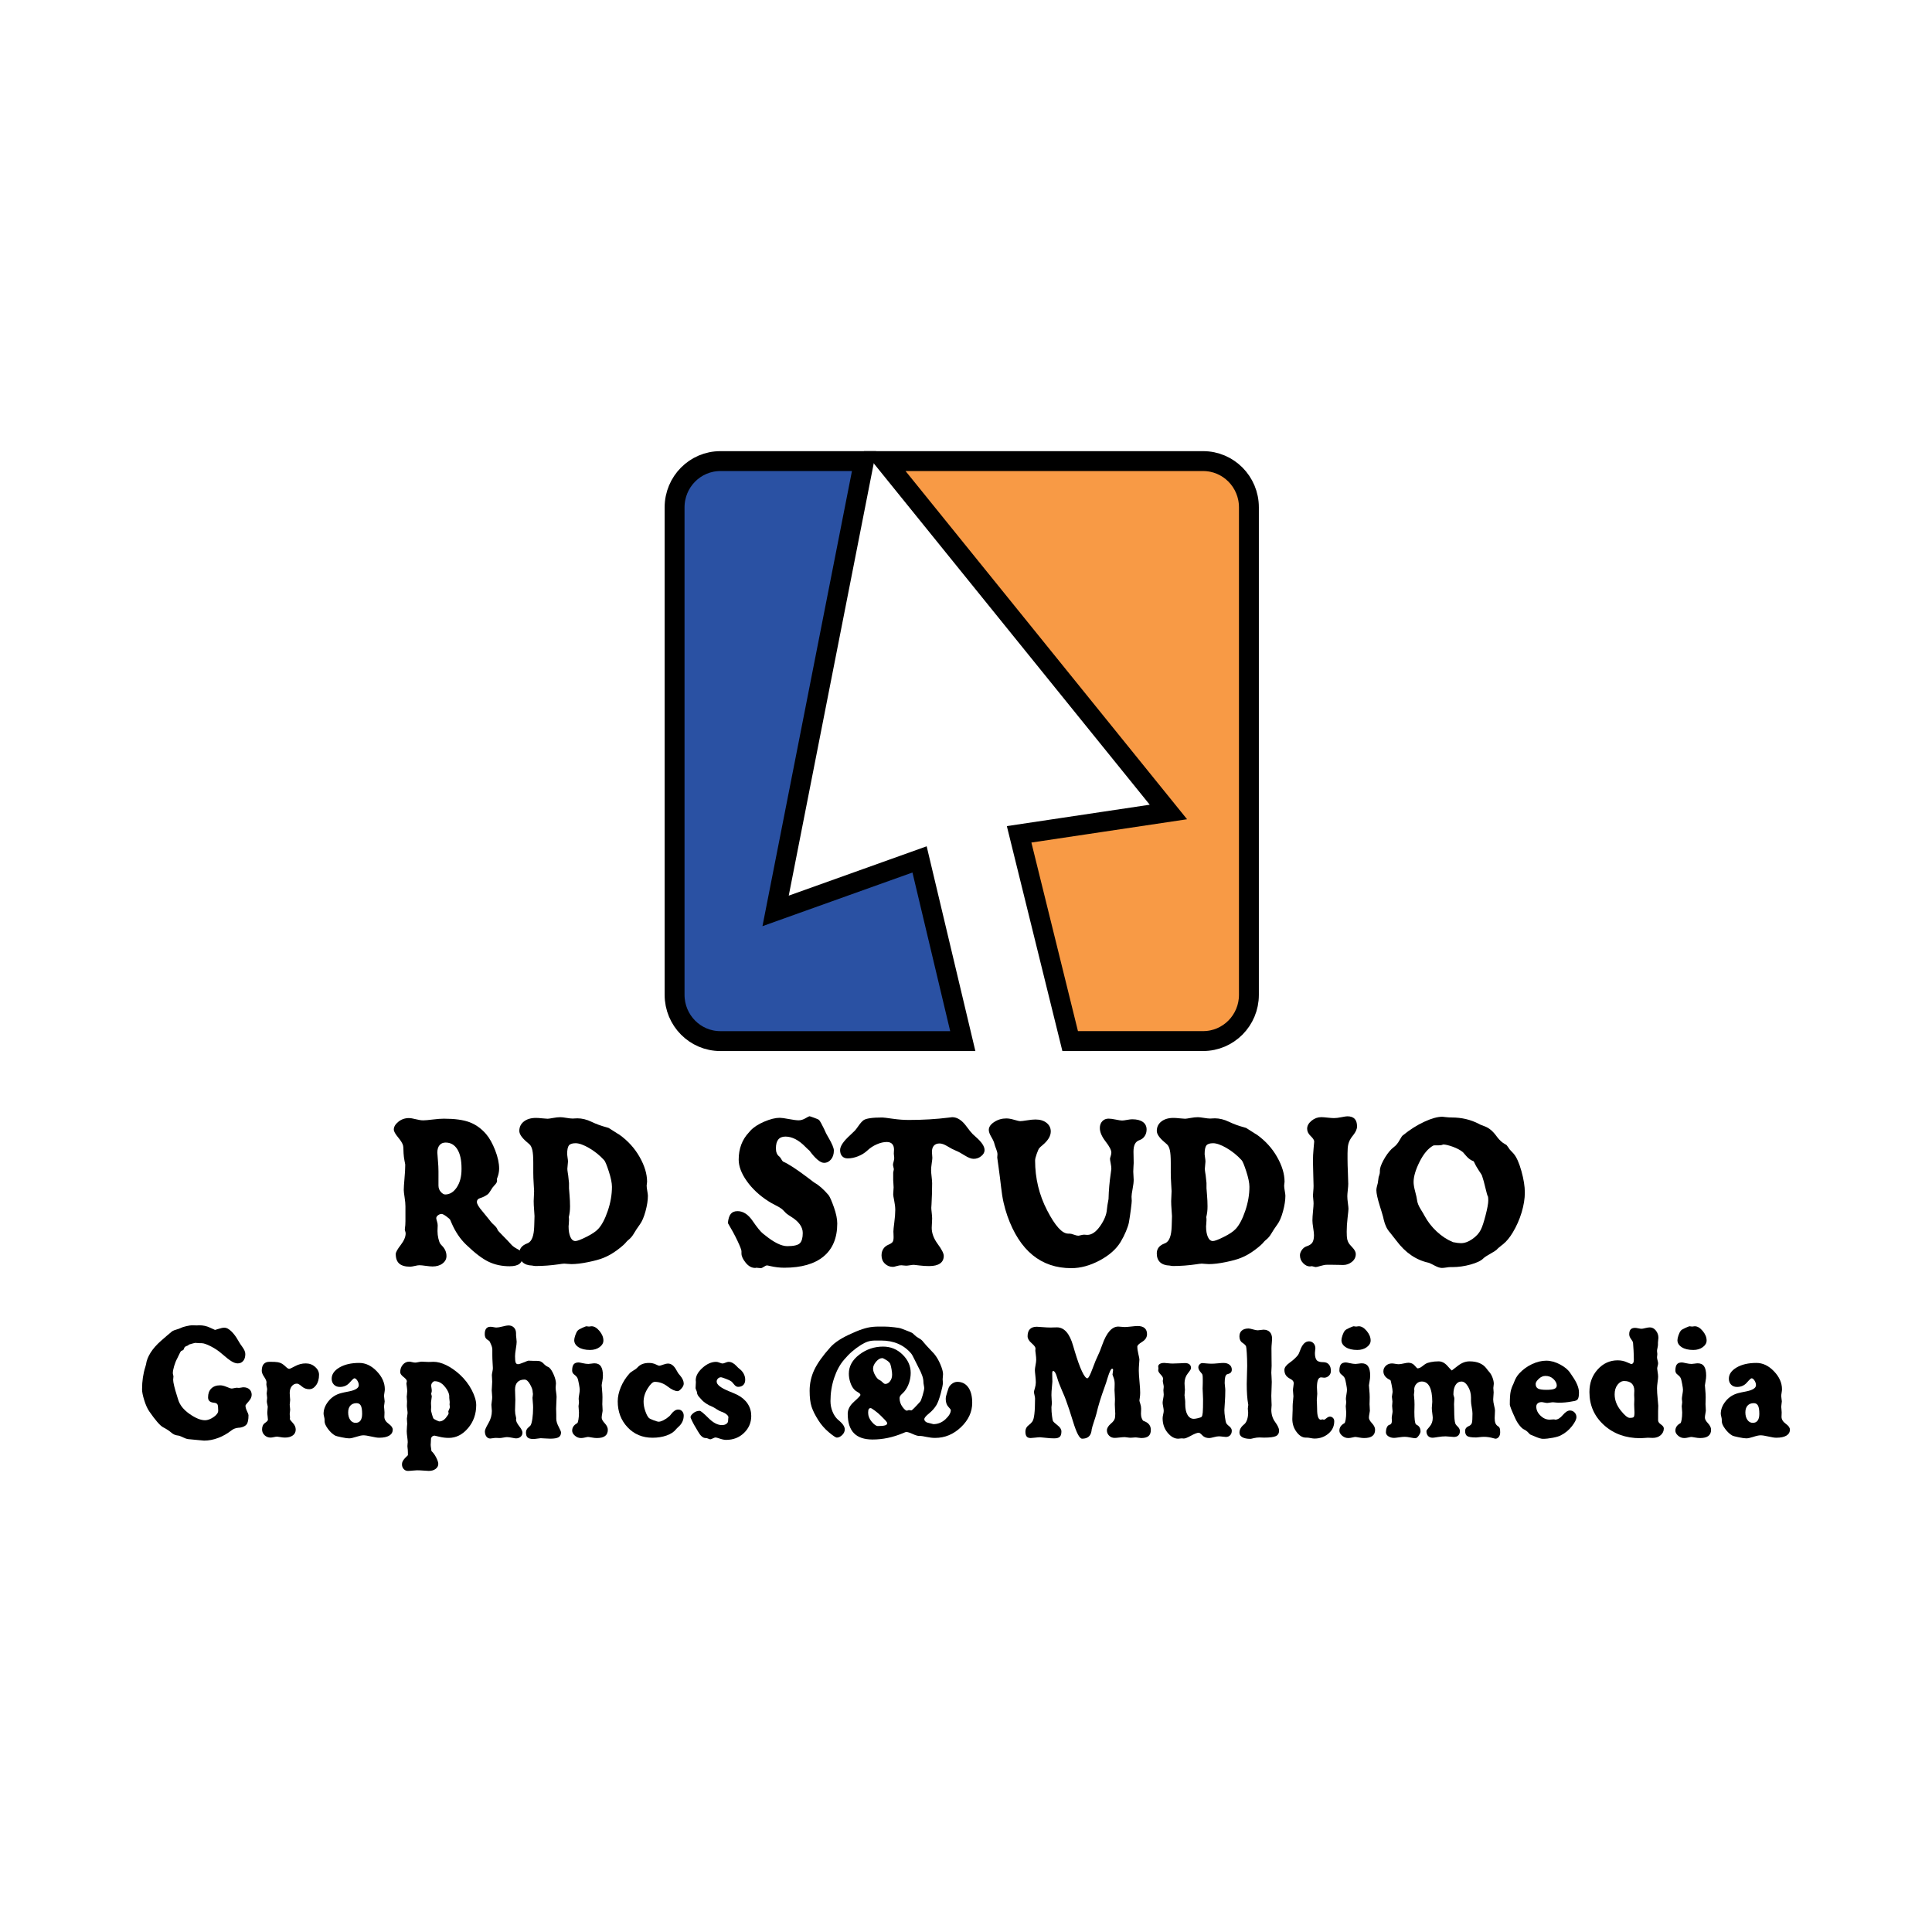 <?xml version="1.0" encoding="utf-8"?>
<!-- Generator: Adobe Illustrator 13.0.0, SVG Export Plug-In . SVG Version: 6.00 Build 14948)  -->
<!DOCTYPE svg PUBLIC "-//W3C//DTD SVG 1.0//EN" "http://www.w3.org/TR/2001/REC-SVG-20010904/DTD/svg10.dtd">
<svg version="1.0" id="Layer_1" xmlns="http://www.w3.org/2000/svg" xmlns:xlink="http://www.w3.org/1999/xlink" x="0px" y="0px"
	 width="192.756px" height="192.756px" viewBox="0 0 192.756 192.756" enable-background="new 0 0 192.756 192.756"
	 xml:space="preserve">
<g>
	<polygon fill-rule="evenodd" clip-rule="evenodd" fill="#FFFFFF" points="0,0 192.756,0 192.756,192.756 0,192.756 0,0 	"/>
	
		<path fill-rule="evenodd" clip-rule="evenodd" fill="#2A51A3" stroke="#000000" stroke-width="1.985" stroke-miterlimit="2.613" d="
		M71.873,46.004h14.333l-8.824,44.877l14.363-5.138l4.312,18.128H71.873c-2.523,0-4.569-2.066-4.569-4.615V50.618
		C67.304,48.07,69.349,46.004,71.873,46.004L71.873,46.004L71.873,46.004z"/>
	
		<path fill-rule="evenodd" clip-rule="evenodd" fill="#F89A45" stroke="#000000" stroke-width="1.985" stroke-miterlimit="2.613" d="
		M88.268,46.004h31.767c2.524,0,4.569,2.065,4.569,4.613v48.638c0,2.549-2.046,4.613-4.569,4.613l-13.264,0.002l-5.094-20.629
		l14.895-2.229L88.268,46.004L88.268,46.004L88.268,46.004z"/>
	<path fill-rule="evenodd" clip-rule="evenodd" d="M43.746,117.529v0.75c0,0.248,0.078,0.461,0.232,0.635
		c0.155,0.172,0.301,0.26,0.438,0.26c0.454,0,0.839-0.236,1.155-0.707c0.316-0.473,0.475-1.074,0.475-1.811v-0.104
		c0-0.811-0.139-1.439-0.417-1.887c-0.279-0.447-0.669-0.672-1.171-0.672c-0.261,0-0.464,0.09-0.608,0.266
		c-0.145,0.178-0.217,0.422-0.217,0.734c0,0.09,0.019,0.344,0.057,0.764c0.038,0.418,0.057,0.791,0.057,1.117V117.529
		L43.746,117.529L43.746,117.529L43.746,117.529z M39.484,125.115c0-0.172,0.164-0.473,0.493-0.898
		c0.329-0.428,0.494-0.812,0.494-1.16c0-0.055-0.014-0.127-0.042-0.213c-0.028-0.086-0.041-0.15-0.041-0.191
		c0-0.014,0.003-0.043,0.01-0.084c0.035-0.223,0.052-0.465,0.052-0.729v-1.488c0-0.236-0.027-0.533-0.083-0.891
		c-0.055-0.355-0.083-0.602-0.083-0.732c0-0.229,0.024-0.613,0.072-1.15c0.048-0.537,0.072-0.959,0.072-1.264v-0.146
		c0-0.006-0.024-0.131-0.072-0.375c-0.047-0.242-0.078-0.484-0.092-0.729c-0.007-0.09-0.012-0.227-0.016-0.406
		s-0.015-0.305-0.036-0.375c-0.048-0.199-0.213-0.471-0.496-0.812c-0.283-0.34-0.425-0.6-0.425-0.779
		c0-0.271,0.151-0.529,0.453-0.775c0.303-0.246,0.66-0.369,1.072-0.369c0.137,0,0.357,0.037,0.659,0.113s0.553,0.115,0.752,0.115
		c0.179,0,0.497-0.027,0.953-0.084c0.458-0.055,0.823-0.082,1.098-0.082c1.092,0,1.951,0.117,2.575,0.354
		c0.625,0.236,1.178,0.635,1.659,1.197c0.33,0.389,0.626,0.92,0.891,1.598c0.264,0.676,0.396,1.289,0.396,1.836
		c0,0.291-0.062,0.602-0.186,0.928c-0.027,0.068-0.041,0.107-0.041,0.113c0,0.014,0.003,0.041,0.01,0.078
		c0.007,0.039,0.01,0.064,0.01,0.078c0,0.076-0.022,0.154-0.067,0.23c-0.045,0.074-0.122,0.168-0.232,0.279
		c-0.103,0.105-0.213,0.256-0.33,0.459c-0.118,0.201-0.217,0.332-0.3,0.395c-0.254,0.182-0.499,0.305-0.732,0.369
		c-0.234,0.066-0.351,0.201-0.351,0.4c0,0.195,0.188,0.512,0.567,0.947c0.248,0.293,0.44,0.529,0.578,0.709
		c0.186,0.258,0.374,0.471,0.566,0.641s0.312,0.334,0.36,0.494c0.027,0.062,0.195,0.246,0.504,0.555s0.604,0.619,0.885,0.932
		c0.123,0.139,0.341,0.289,0.653,0.453c0.312,0.162,0.468,0.361,0.468,0.598c0,0.375-0.105,0.646-0.314,0.822
		c-0.209,0.172-0.541,0.258-0.994,0.258c-0.776,0-1.477-0.148-2.101-0.447c-0.625-0.297-1.374-0.867-2.246-1.707
		c-0.598-0.574-1.083-1.295-1.454-2.162c-0.062-0.145-0.106-0.248-0.134-0.311c-0.035-0.07-0.164-0.186-0.387-0.35
		c-0.224-0.162-0.383-0.242-0.479-0.242c-0.11,0-0.226,0.041-0.346,0.129c-0.12,0.086-0.18,0.186-0.18,0.297
		c0,0.055,0.023,0.158,0.072,0.311s0.072,0.293,0.072,0.416c0,0.041-0.003,0.125-0.01,0.25c-0.006,0.125-0.01,0.225-0.01,0.303
		c0,0.254,0.029,0.506,0.088,0.752c0.059,0.246,0.124,0.422,0.193,0.525c0.027,0.035,0.076,0.09,0.146,0.166
		c0.312,0.305,0.468,0.656,0.468,1.051c0,0.299-0.131,0.547-0.392,0.744c-0.261,0.199-0.595,0.297-1,0.297
		c-0.158,0-0.383-0.021-0.676-0.062c-0.292-0.041-0.503-0.062-0.634-0.062c-0.103,0-0.258,0.025-0.464,0.074
		s-0.361,0.072-0.464,0.072c-0.488,0-0.849-0.104-1.083-0.309C39.601,125.863,39.484,125.547,39.484,125.115L39.484,125.115
		L39.484,125.115z"/>
	<path fill-rule="evenodd" clip-rule="evenodd" d="M56.749,121.436c0.007,0.035,0.012,0.074,0.016,0.119
		c0.003,0.047,0.005,0.107,0.005,0.184c0,0.109-0.007,0.232-0.021,0.369c-0.014,0.135-0.021,0.217-0.021,0.244
		c0,0.438,0.06,0.791,0.18,1.061c0.121,0.271,0.287,0.406,0.5,0.406c0.179,0,0.542-0.137,1.092-0.412
		c0.549-0.273,0.944-0.537,1.184-0.795c0.357-0.381,0.674-0.982,0.953-1.801c0.278-0.816,0.417-1.619,0.417-2.402
		c0-0.381-0.104-0.895-0.314-1.539c-0.209-0.646-0.366-1.02-0.469-1.125c-0.439-0.479-0.936-0.879-1.488-1.201
		c-0.552-0.322-1.003-0.484-1.354-0.484c-0.33,0-0.552,0.072-0.669,0.219s-0.175,0.438-0.175,0.875c0,0.061,0.014,0.174,0.041,0.338
		c0.028,0.162,0.042,0.295,0.042,0.4c0,0.084-0.01,0.203-0.031,0.359s-0.031,0.271-0.031,0.348c0,0.098,0.012,0.223,0.036,0.375
		s0.04,0.248,0.046,0.291l0.082,0.76v0.197v0.334c0,0.049,0.017,0.27,0.052,0.664c0.034,0.396,0.051,0.775,0.051,1.135
		c0,0.201-0.01,0.389-0.031,0.562S56.79,121.264,56.749,121.436L56.749,121.436L56.749,121.436L56.749,121.436z M53.099,126.266
		c-0.419-0.014-0.739-0.125-0.958-0.332s-0.33-0.502-0.33-0.883c0-0.457,0.248-0.781,0.743-0.977
		c0.069-0.027,0.117-0.047,0.145-0.062c0.371-0.193,0.571-0.744,0.599-1.65c0.007-0.125,0.01-0.221,0.01-0.291l0.021-0.738
		c0-0.09-0.014-0.301-0.041-0.629c-0.028-0.33-0.042-0.619-0.042-0.869c0-0.104,0.007-0.268,0.021-0.488
		c0.014-0.223,0.021-0.393,0.021-0.51c0-0.078-0.014-0.32-0.042-0.73c-0.027-0.408-0.041-0.775-0.041-1.102v-0.998
		c0-0.555-0.029-0.969-0.088-1.238c-0.059-0.271-0.153-0.469-0.283-0.594c-0.069-0.062-0.168-0.148-0.3-0.26
		c-0.481-0.416-0.722-0.777-0.722-1.082c0-0.389,0.151-0.701,0.453-0.941c0.302-0.238,0.708-0.359,1.216-0.359
		c0.158,0,0.366,0.016,0.624,0.043c0.258,0.027,0.435,0.041,0.531,0.041c0.083,0,0.263-0.027,0.541-0.078s0.521-0.078,0.726-0.078
		c0.131,0,0.332,0.021,0.603,0.068c0.271,0.045,0.479,0.068,0.623,0.068c0.055,0,0.138-0.006,0.248-0.012
		c0.11-0.008,0.189-0.01,0.237-0.01c0.22,0,0.45,0.029,0.691,0.088c0.24,0.059,0.474,0.143,0.7,0.254
		c0.481,0.23,0.982,0.414,1.504,0.551c0.117,0.029,0.186,0.049,0.207,0.062c0.076,0.049,0.182,0.115,0.319,0.199
		c0.268,0.166,0.463,0.291,0.587,0.375l0.175,0.104c0.852,0.609,1.525,1.352,2.02,2.227c0.495,0.873,0.742,1.695,0.742,2.465
		c0,0.049-0.007,0.115-0.021,0.197c-0.014,0.084-0.021,0.146-0.021,0.188c0,0.125,0.021,0.303,0.062,0.535
		c0.042,0.234,0.062,0.395,0.062,0.484c0,0.443-0.079,0.957-0.237,1.541c-0.158,0.582-0.347,1.021-0.567,1.32l-0.051,0.072
		c-0.192,0.264-0.385,0.557-0.577,0.883c-0.124,0.207-0.267,0.379-0.428,0.516c-0.162,0.133-0.253,0.219-0.273,0.252
		c-0.151,0.201-0.455,0.475-0.912,0.816c-0.457,0.342-0.918,0.607-1.386,0.793c-0.357,0.146-0.865,0.287-1.525,0.422
		c-0.659,0.135-1.219,0.201-1.68,0.201c-0.11,0-0.246-0.008-0.407-0.025c-0.162-0.018-0.273-0.025-0.335-0.025
		c-0.006,0-0.02,0.004-0.041,0.01c-0.062,0.008-0.117,0.012-0.166,0.012c-0.034,0.006-0.124,0.02-0.268,0.041
		c-0.797,0.117-1.587,0.178-2.37,0.178c-0.027,0-0.089-0.008-0.186-0.021C53.178,126.279,53.133,126.273,53.099,126.266
		L53.099,126.266L53.099,126.266z"/>
	<path fill-rule="evenodd" clip-rule="evenodd" d="M72.62,122.023c0.042-0.422,0.138-0.727,0.289-0.912
		c0.151-0.184,0.377-0.275,0.68-0.275c0.557,0,1.058,0.326,1.505,0.98c0.446,0.652,0.793,1.078,1.041,1.273
		c0.041,0.033,0.099,0.078,0.175,0.135c0.906,0.738,1.652,1.105,2.236,1.105c0.645,0,1.064-0.098,1.256-0.291
		c0.193-0.195,0.289-0.537,0.289-1.023c0-0.598-0.384-1.137-1.154-1.617c-0.2-0.125-0.344-0.223-0.433-0.291
		c-0.055-0.043-0.137-0.121-0.248-0.24c-0.11-0.119-0.196-0.201-0.257-0.25c-0.11-0.09-0.321-0.215-0.633-0.375
		s-0.558-0.297-0.735-0.416c-0.878-0.568-1.587-1.232-2.125-1.992c-0.538-0.76-0.807-1.473-0.807-2.139
		c0-1.096,0.346-2.008,1.039-2.736c0.055-0.062,0.097-0.111,0.124-0.145c0.322-0.348,0.783-0.65,1.383-0.906
		c0.601-0.256,1.117-0.385,1.549-0.385c0.172,0,0.476,0.041,0.913,0.125c0.436,0.082,0.764,0.125,0.984,0.125
		c0.213,0,0.437-0.068,0.67-0.203c0.233-0.135,0.367-0.203,0.401-0.203c0.035,0,0.192,0.051,0.474,0.156
		c0.281,0.104,0.44,0.174,0.474,0.207c0.109,0.125,0.278,0.424,0.505,0.895c0.076,0.168,0.134,0.295,0.175,0.387
		c0.042,0.09,0.13,0.254,0.268,0.488c0.357,0.611,0.536,1.039,0.536,1.281c0,0.375-0.096,0.674-0.289,0.9
		c-0.192,0.225-0.419,0.338-0.68,0.338c-0.378,0-0.865-0.406-1.463-1.217c-0.096-0.076-0.237-0.209-0.422-0.395
		c-0.66-0.674-1.319-1.01-1.979-1.01c-0.316,0-0.553,0.098-0.711,0.291c-0.158,0.193-0.237,0.488-0.237,0.883
		c0,0.361,0.103,0.625,0.309,0.793c0.034,0.027,0.055,0.045,0.062,0.051c0.055,0.057,0.115,0.143,0.18,0.26
		c0.065,0.119,0.122,0.191,0.17,0.219c0.529,0.229,1.339,0.758,2.431,1.582c0.289,0.223,0.508,0.389,0.66,0.5l0.041,0.021
		c0.439,0.25,0.906,0.662,1.401,1.238c0.137,0.188,0.316,0.596,0.536,1.223c0.22,0.629,0.33,1.164,0.33,1.609
		c0,1.436-0.454,2.531-1.359,3.285c-0.906,0.752-2.217,1.129-3.934,1.129c-0.46,0-0.94-0.059-1.442-0.176
		c-0.137-0.035-0.226-0.053-0.267-0.053c-0.083,0-0.189,0.045-0.319,0.135s-0.23,0.135-0.299,0.135s-0.152-0.006-0.252-0.02
		c-0.1-0.016-0.164-0.021-0.191-0.021c-0.014,0-0.034,0.004-0.062,0.01c-0.027,0.008-0.048,0.012-0.062,0.012
		c-0.35,0-0.666-0.174-0.948-0.521c-0.281-0.346-0.422-0.654-0.422-0.924v-0.229c0-0.125-0.133-0.469-0.398-1.033
		C73.311,123.234,72.992,122.645,72.62,122.023L72.62,122.023L72.62,122.023z"/>
	<path fill-rule="evenodd" clip-rule="evenodd" d="M89.091,126.396c-0.315,0-0.584-0.107-0.806-0.322
		c-0.223-0.215-0.334-0.49-0.334-0.822c0-0.25,0.059-0.467,0.175-0.65s0.291-0.324,0.524-0.422c0.191-0.082,0.324-0.17,0.396-0.258
		c0.072-0.092,0.108-0.254,0.108-0.49c0-0.104-0.003-0.219-0.01-0.344s-0.01-0.193-0.01-0.209c0-0.145,0.031-0.457,0.093-0.936
		s0.093-0.885,0.093-1.217c0-0.279-0.034-0.586-0.103-0.922c-0.069-0.338-0.103-0.555-0.103-0.65c0-0.07,0.007-0.182,0.021-0.334
		s0.021-0.271,0.021-0.354c0-0.098-0.007-0.225-0.021-0.385s-0.021-0.271-0.021-0.334v-0.344v-0.406c0-0.033,0.01-0.09,0.031-0.17
		c0.021-0.08,0.031-0.145,0.031-0.193c0-0.033-0.014-0.102-0.042-0.201c-0.027-0.102-0.041-0.182-0.041-0.244
		c0-0.049,0.021-0.146,0.062-0.291c0.041-0.146,0.062-0.268,0.062-0.363c0-0.057-0.007-0.131-0.021-0.225s-0.02-0.16-0.02-0.203
		c0-0.068,0.003-0.146,0.01-0.238c0.007-0.09,0.01-0.145,0.01-0.166c0-0.25-0.062-0.439-0.185-0.572
		c-0.124-0.131-0.302-0.195-0.536-0.195c-0.31,0-0.643,0.076-1,0.232c-0.357,0.156-0.67,0.361-0.938,0.617
		c-0.261,0.242-0.57,0.434-0.927,0.576c-0.357,0.141-0.704,0.211-1.041,0.211c-0.234,0-0.417-0.074-0.552-0.223
		c-0.134-0.148-0.201-0.352-0.201-0.607c0-0.389,0.333-0.883,1-1.486c0.22-0.201,0.378-0.354,0.475-0.457
		c0.069-0.068,0.194-0.234,0.376-0.494c0.182-0.258,0.346-0.441,0.49-0.545c0.13-0.09,0.35-0.156,0.66-0.201
		c0.309-0.047,0.714-0.068,1.216-0.068c0.103,0,0.442,0.041,1.016,0.123s1.115,0.123,1.624,0.123c1.395,0,2.725-0.078,3.99-0.236
		c0.186-0.021,0.299-0.035,0.34-0.041c0.516,0,1.003,0.326,1.464,0.977c0.233,0.318,0.426,0.555,0.577,0.707
		c0.09,0.082,0.209,0.193,0.361,0.332c0.549,0.484,0.825,0.908,0.825,1.268c0,0.223-0.111,0.422-0.335,0.604
		c-0.223,0.18-0.476,0.268-0.757,0.268c-0.233,0-0.532-0.113-0.896-0.342c-0.364-0.227-0.635-0.377-0.814-0.445
		c-0.288-0.117-0.587-0.271-0.896-0.461s-0.574-0.285-0.793-0.285c-0.247,0-0.436,0.072-0.566,0.219
		c-0.13,0.145-0.196,0.357-0.196,0.635c0,0.055,0.007,0.146,0.021,0.275c0.014,0.127,0.021,0.23,0.021,0.307
		c0,0.09-0.021,0.273-0.062,0.545c-0.041,0.275-0.062,0.502-0.062,0.684c0,0.152,0.018,0.373,0.052,0.66
		c0.034,0.287,0.051,0.5,0.051,0.639c0,0.68-0.021,1.387-0.062,2.123c-0.014,0.186-0.021,0.297-0.021,0.332
		c0,0.098,0.014,0.266,0.042,0.504c0.028,0.24,0.042,0.434,0.042,0.578c0,0.111-0.007,0.268-0.021,0.469
		c-0.014,0.201-0.021,0.35-0.021,0.447c0,0.533,0.201,1.072,0.602,1.617c0.4,0.543,0.6,0.938,0.6,1.18
		c0,0.334-0.124,0.586-0.371,0.76c-0.248,0.172-0.608,0.26-1.083,0.26c-0.316,0-0.645-0.02-0.985-0.062
		c-0.341-0.041-0.521-0.062-0.542-0.062c-0.089,0-0.22,0.014-0.392,0.043c-0.172,0.027-0.299,0.041-0.382,0.041
		c-0.075,0-0.165-0.008-0.268-0.021s-0.172-0.02-0.206-0.02c-0.138,0-0.296,0.027-0.475,0.082S89.153,126.396,89.091,126.396
		L89.091,126.396L89.091,126.396z"/>
	<path fill-rule="evenodd" clip-rule="evenodd" d="M106.883,126.525c-1.511,0-2.799-0.436-3.863-1.307s-1.902-2.174-2.515-3.91
		c-0.15-0.438-0.275-0.873-0.375-1.311c-0.101-0.438-0.185-0.961-0.253-1.572c-0.075-0.666-0.158-1.318-0.247-1.957
		s-0.135-0.965-0.135-0.979c0-0.041,0.004-0.098,0.011-0.166s0.011-0.121,0.011-0.156c0-0.139-0.043-0.314-0.129-0.531
		c-0.086-0.215-0.143-0.381-0.17-0.498c-0.041-0.189-0.146-0.422-0.314-0.703c-0.168-0.281-0.252-0.516-0.252-0.703
		c0-0.291,0.18-0.555,0.541-0.791c0.36-0.236,0.764-0.355,1.211-0.355c0.219,0,0.481,0.047,0.788,0.137
		c0.306,0.09,0.5,0.135,0.582,0.135c0.117,0,0.347-0.027,0.69-0.082c0.343-0.057,0.625-0.084,0.845-0.084
		c0.454,0,0.821,0.111,1.103,0.332c0.282,0.223,0.423,0.51,0.423,0.865c0,0.449-0.271,0.9-0.812,1.354
		c-0.179,0.145-0.295,0.256-0.35,0.332c-0.055,0.07-0.135,0.252-0.241,0.547s-0.16,0.516-0.16,0.66c0,1.77,0.4,3.428,1.199,4.975
		c0.8,1.549,1.497,2.322,2.095,2.322h0.144c0.104,0,0.249,0.035,0.438,0.104c0.189,0.07,0.332,0.104,0.428,0.104
		c0.042,0,0.128-0.016,0.258-0.051c0.132-0.035,0.245-0.053,0.341-0.053c0.021,0,0.066,0.004,0.139,0.012
		c0.073,0.006,0.129,0.01,0.171,0.01c0.439,0,0.864-0.293,1.273-0.875c0.408-0.582,0.634-1.131,0.676-1.645
		c0.021-0.25,0.075-0.604,0.164-1.061c0.021-0.861,0.097-1.729,0.228-2.604c0.034-0.221,0.052-0.357,0.052-0.406
		c0-0.145-0.022-0.332-0.067-0.555c-0.045-0.227-0.066-0.373-0.066-0.443c0-0.043,0.021-0.131,0.066-0.266s0.067-0.256,0.067-0.359
		c0-0.242-0.191-0.611-0.573-1.104s-0.574-0.939-0.574-1.342c0-0.277,0.081-0.504,0.243-0.678s0.371-0.26,0.625-0.26
		c0.179,0,0.419,0.031,0.721,0.094s0.511,0.094,0.627,0.094c0.103,0,0.266-0.02,0.489-0.062c0.222-0.041,0.396-0.062,0.519-0.062
		c0.46,0,0.814,0.088,1.065,0.266c0.25,0.178,0.375,0.428,0.375,0.754c0,0.25-0.062,0.467-0.186,0.654
		c-0.123,0.188-0.288,0.32-0.494,0.395c-0.22,0.07-0.379,0.199-0.479,0.387s-0.149,0.447-0.149,0.781
		c0,0.131,0.004,0.32,0.011,0.566c0.006,0.246,0.009,0.436,0.009,0.568c0,0.049-0.006,0.168-0.021,0.359
		c-0.013,0.189-0.021,0.355-0.021,0.494c0,0.09,0.008,0.225,0.021,0.4c0.015,0.178,0.021,0.314,0.021,0.412
		c0,0.229-0.035,0.531-0.107,0.904c-0.071,0.375-0.107,0.639-0.107,0.793c0,0.049,0.003,0.117,0.01,0.207
		c0.008,0.09,0.011,0.156,0.011,0.197c0,0.098-0.029,0.379-0.088,0.844s-0.125,0.91-0.2,1.334c-0.049,0.234-0.146,0.527-0.294,0.879
		s-0.324,0.699-0.531,1.045c-0.439,0.725-1.139,1.34-2.096,1.85C108.742,126.27,107.804,126.525,106.883,126.525L106.883,126.525
		L106.883,126.525z"/>
	<path fill-rule="evenodd" clip-rule="evenodd" d="M120.35,121.436c0.007,0.035,0.013,0.074,0.016,0.119
		c0.004,0.047,0.005,0.107,0.005,0.184c0,0.109-0.006,0.232-0.021,0.369c-0.013,0.135-0.021,0.217-0.021,0.244
		c0,0.438,0.061,0.791,0.181,1.061c0.12,0.271,0.286,0.406,0.499,0.406c0.179,0,0.542-0.137,1.092-0.412
		c0.549-0.273,0.943-0.537,1.184-0.795c0.357-0.381,0.675-0.982,0.953-1.801c0.278-0.816,0.417-1.619,0.417-2.402
		c0-0.381-0.105-0.895-0.314-1.539c-0.209-0.646-0.365-1.02-0.469-1.125c-0.439-0.479-0.936-0.879-1.487-1.201
		c-0.553-0.322-1.005-0.484-1.354-0.484c-0.329,0-0.553,0.072-0.669,0.219c-0.117,0.146-0.176,0.438-0.176,0.875
		c0,0.061,0.014,0.174,0.042,0.338c0.027,0.162,0.041,0.295,0.041,0.4c0,0.084-0.011,0.203-0.031,0.359s-0.03,0.271-0.03,0.348
		c0,0.098,0.012,0.223,0.036,0.375c0.023,0.152,0.039,0.248,0.046,0.291l0.082,0.76v0.197v0.334c0,0.049,0.018,0.27,0.052,0.664
		c0.034,0.396,0.051,0.775,0.051,1.135c0,0.201-0.009,0.389-0.03,0.562C120.422,121.09,120.391,121.264,120.35,121.436
		L120.35,121.436L120.35,121.436L120.35,121.436z M116.7,126.266c-0.419-0.014-0.739-0.125-0.959-0.332s-0.329-0.502-0.329-0.883
		c0-0.457,0.247-0.781,0.743-0.977c0.068-0.027,0.116-0.047,0.144-0.062c0.372-0.193,0.571-0.744,0.599-1.65
		c0.007-0.125,0.01-0.221,0.01-0.291l0.021-0.738c0-0.09-0.014-0.301-0.041-0.629c-0.027-0.33-0.041-0.619-0.041-0.869
		c0-0.104,0.007-0.268,0.021-0.488c0.014-0.223,0.021-0.393,0.021-0.51c0-0.078-0.014-0.32-0.041-0.73
		c-0.027-0.408-0.041-0.775-0.041-1.102v-0.998c0-0.555-0.029-0.969-0.088-1.238c-0.059-0.271-0.153-0.469-0.284-0.594
		c-0.068-0.062-0.168-0.148-0.299-0.26c-0.481-0.416-0.722-0.777-0.722-1.082c0-0.389,0.15-0.701,0.453-0.941
		c0.302-0.238,0.708-0.359,1.216-0.359c0.158,0,0.366,0.016,0.623,0.043c0.259,0.027,0.435,0.041,0.531,0.041
		c0.082,0,0.263-0.027,0.541-0.078s0.521-0.078,0.727-0.078c0.13,0,0.331,0.021,0.603,0.068c0.271,0.045,0.479,0.068,0.623,0.068
		c0.056,0,0.138-0.006,0.247-0.012c0.11-0.008,0.189-0.01,0.237-0.01c0.22,0,0.45,0.029,0.69,0.088s0.475,0.143,0.7,0.254
		c0.481,0.23,0.982,0.414,1.505,0.551c0.117,0.029,0.186,0.049,0.206,0.062c0.076,0.049,0.182,0.115,0.319,0.199
		c0.268,0.166,0.464,0.291,0.587,0.375l0.176,0.104c0.852,0.609,1.525,1.352,2.02,2.227c0.495,0.873,0.742,1.695,0.742,2.465
		c0,0.049-0.007,0.115-0.021,0.197c-0.013,0.084-0.02,0.146-0.02,0.188c0,0.125,0.02,0.303,0.062,0.535
		c0.041,0.234,0.062,0.395,0.062,0.484c0,0.443-0.079,0.957-0.237,1.541c-0.157,0.582-0.347,1.021-0.566,1.32l-0.052,0.072
		c-0.192,0.264-0.385,0.557-0.577,0.883c-0.124,0.207-0.267,0.379-0.428,0.516c-0.161,0.133-0.253,0.219-0.273,0.252
		c-0.15,0.201-0.455,0.475-0.911,0.816c-0.457,0.342-0.919,0.607-1.387,0.793c-0.357,0.146-0.865,0.287-1.524,0.422
		c-0.66,0.135-1.22,0.201-1.68,0.201c-0.11,0-0.245-0.008-0.407-0.025s-0.272-0.025-0.335-0.025c-0.007,0-0.021,0.004-0.041,0.01
		c-0.062,0.008-0.117,0.012-0.165,0.012c-0.034,0.006-0.124,0.02-0.269,0.041c-0.797,0.117-1.586,0.178-2.369,0.178
		c-0.027,0-0.09-0.008-0.186-0.021C116.779,126.279,116.734,126.273,116.7,126.266L116.7,126.266L116.7,126.266z"/>
	<path fill-rule="evenodd" clip-rule="evenodd" d="M129.696,125.234c0-0.16,0.06-0.33,0.181-0.51s0.274-0.303,0.462-0.373
		c0.29-0.09,0.488-0.219,0.596-0.385c0.106-0.168,0.161-0.414,0.161-0.74c0-0.152-0.026-0.389-0.078-0.713
		c-0.051-0.32-0.077-0.566-0.077-0.732c0-0.236,0.02-0.543,0.057-0.922c0.038-0.379,0.057-0.639,0.057-0.785
		c0-0.117-0.011-0.266-0.031-0.443c-0.021-0.176-0.03-0.291-0.03-0.348c0-0.062,0.01-0.201,0.03-0.416s0.031-0.396,0.031-0.541
		c0-0.25-0.011-0.648-0.031-1.197s-0.03-0.975-0.03-1.279c0-0.402,0.021-0.822,0.062-1.26c0.042-0.438,0.062-0.67,0.062-0.697
		c0-0.145-0.118-0.33-0.352-0.551c-0.234-0.223-0.352-0.465-0.352-0.729c0-0.291,0.146-0.557,0.438-0.797
		c0.292-0.24,0.617-0.359,0.975-0.359c0.131,0,0.337,0.016,0.618,0.047c0.282,0.031,0.499,0.047,0.649,0.047
		c0.193,0,0.437-0.029,0.732-0.088c0.295-0.059,0.494-0.09,0.598-0.09c0.326,0,0.569,0.084,0.73,0.25
		c0.16,0.168,0.239,0.422,0.239,0.76c0,0.258-0.126,0.545-0.378,0.865c-0.129,0.158-0.221,0.287-0.275,0.385
		c-0.102,0.168-0.177,0.352-0.225,0.557s-0.071,0.498-0.071,0.879v0.594c0,0.34,0.012,0.781,0.036,1.326s0.035,0.918,0.035,1.117
		c0,0.146-0.015,0.357-0.046,0.631c-0.03,0.273-0.046,0.477-0.046,0.607c0,0.188,0.019,0.42,0.057,0.697
		c0.037,0.277,0.057,0.465,0.057,0.562c0,0.096-0.029,0.396-0.088,0.898c-0.059,0.504-0.087,0.963-0.087,1.379
		c0,0.354,0.016,0.602,0.046,0.742c0.03,0.143,0.08,0.273,0.149,0.391c0.034,0.07,0.161,0.221,0.381,0.453
		c0.219,0.232,0.329,0.449,0.329,0.648c0,0.314-0.129,0.574-0.387,0.781c-0.258,0.209-0.55,0.312-0.88,0.312
		c-0.014,0-0.149-0.004-0.407-0.01c-0.258-0.008-0.506-0.012-0.746-0.012h-0.443c-0.186,0-0.403,0.039-0.651,0.115
		s-0.406,0.113-0.476,0.113c-0.041,0-0.107-0.014-0.201-0.041c-0.093-0.027-0.167-0.043-0.222-0.043
		c-0.021,0-0.052,0.006-0.094,0.012c-0.041,0.008-0.065,0.01-0.072,0.01c-0.234,0-0.458-0.107-0.672-0.326
		S129.696,125.545,129.696,125.234L129.696,125.234L129.696,125.234z"/>
	<path fill-rule="evenodd" clip-rule="evenodd" d="M144.959,123.928c0.179,0.035,0.331,0.061,0.458,0.078s0.242,0.025,0.346,0.025
		c0.363,0,0.741-0.137,1.133-0.41c0.392-0.275,0.673-0.584,0.845-0.932c0.145-0.285,0.304-0.77,0.479-1.451
		c0.176-0.684,0.264-1.168,0.264-1.453c0-0.076-0.003-0.143-0.005-0.203c-0.004-0.059-0.01-0.119-0.017-0.182
		c-0.062-0.09-0.147-0.377-0.257-0.859c-0.11-0.48-0.228-0.902-0.351-1.264c-0.021-0.055-0.125-0.223-0.314-0.5
		c-0.188-0.275-0.359-0.582-0.51-0.914c-0.274-0.098-0.519-0.27-0.731-0.516s-0.326-0.377-0.34-0.391
		c-0.261-0.215-0.602-0.396-1.02-0.547c-0.419-0.148-0.735-0.225-0.948-0.225c-0.014,0-0.027,0.006-0.041,0.012
		c-0.089,0.049-0.224,0.072-0.402,0.072h-0.319c-0.048,0-0.091,0.002-0.129,0.006c-0.037,0.004-0.069,0.008-0.098,0.016
		c-0.515,0.283-0.972,0.824-1.37,1.619c-0.397,0.793-0.598,1.469-0.598,2.023c0,0.242,0.052,0.557,0.155,0.941
		c0.103,0.385,0.165,0.664,0.186,0.838c0.027,0.277,0.157,0.604,0.392,0.979c0.144,0.229,0.261,0.426,0.35,0.594
		c0.315,0.59,0.723,1.115,1.221,1.58S144.375,123.684,144.959,123.928L144.959,123.928L144.959,123.928L144.959,123.928z
		 M142.566,125.992c-1.264-0.264-2.346-0.998-3.247-2.207c-0.268-0.354-0.477-0.621-0.628-0.801
		c-0.296-0.32-0.506-0.744-0.629-1.271c-0.028-0.131-0.052-0.236-0.072-0.312c-0.068-0.256-0.176-0.609-0.32-1.061
		c-0.233-0.75-0.35-1.281-0.35-1.594c0-0.119,0.021-0.258,0.066-0.418s0.071-0.256,0.077-0.291l0.083-0.594
		c0-0.006,0.021-0.07,0.062-0.191c0.042-0.121,0.062-0.234,0.062-0.338v-0.137c0-0.234,0.12-0.576,0.36-1.023
		c0.24-0.445,0.509-0.818,0.804-1.115c0.035-0.035,0.108-0.098,0.222-0.188s0.201-0.17,0.263-0.24
		c0.11-0.117,0.229-0.291,0.355-0.523c0.128-0.232,0.222-0.369,0.284-0.41c0.708-0.576,1.422-1.029,2.144-1.361
		c0.721-0.334,1.322-0.5,1.804-0.5c0.021,0,0.132,0.012,0.335,0.037c0.202,0.023,0.4,0.037,0.593,0.037
		c0.989,0,1.89,0.211,2.7,0.631c0.097,0.049,0.165,0.084,0.206,0.105c0.097,0.041,0.224,0.09,0.382,0.145
		c0.404,0.145,0.779,0.447,1.123,0.902l0.124,0.166c0.247,0.326,0.509,0.562,0.783,0.709c0.083,0.041,0.138,0.076,0.166,0.104
		c0.04,0.049,0.096,0.123,0.164,0.223c0.069,0.102,0.121,0.176,0.155,0.225c0.014,0.021,0.065,0.074,0.154,0.162
		c0.09,0.086,0.165,0.168,0.227,0.244c0.289,0.34,0.547,0.918,0.774,1.734c0.227,0.814,0.34,1.527,0.34,2.137
		c0,0.611-0.106,1.271-0.319,1.984c-0.213,0.711-0.513,1.385-0.897,2.023c-0.309,0.508-0.628,0.891-0.958,1.15
		s-0.513,0.412-0.547,0.453c-0.062,0.098-0.285,0.254-0.669,0.469c-0.385,0.215-0.633,0.379-0.742,0.488
		c-0.228,0.236-0.649,0.441-1.269,0.615c-0.618,0.172-1.229,0.26-1.835,0.26h-0.216c-0.089,0-0.224,0.014-0.401,0.043
		c-0.18,0.027-0.317,0.041-0.413,0.041c-0.192,0-0.426-0.072-0.701-0.219C142.891,126.139,142.691,126.041,142.566,125.992
		L142.566,125.992L142.566,125.992z"/>
	<path fill-rule="evenodd" clip-rule="evenodd" d="M14.173,138.613c0-0.816,0.111-1.57,0.333-2.256
		c0.036-0.119,0.056-0.197,0.062-0.232c0.052-0.381,0.204-0.771,0.457-1.172c0.253-0.4,0.599-0.793,1.037-1.178
		c0.376-0.334,0.732-0.637,1.067-0.914c0.031-0.025,0.049-0.041,0.054-0.045c0.093-0.059,0.234-0.113,0.425-0.168
		c0.19-0.055,0.33-0.105,0.417-0.152c0.124-0.066,0.315-0.129,0.575-0.186c0.26-0.059,0.442-0.086,0.544-0.086
		c0.067,0,0.156,0.002,0.267,0.006c0.11,0.006,0.191,0.008,0.243,0.008c0.016,0,0.049-0.002,0.1-0.008
		c0.052-0.004,0.09-0.006,0.116-0.006c0.386,0,0.744,0.076,1.074,0.232s0.5,0.232,0.51,0.232c0.025,0,0.149-0.037,0.371-0.111
		c0.221-0.076,0.414-0.113,0.579-0.113c0.196,0,0.418,0.119,0.668,0.355c0.25,0.236,0.485,0.555,0.707,0.953
		c0.103,0.188,0.239,0.396,0.409,0.625c0.19,0.26,0.286,0.494,0.286,0.701c0,0.285-0.068,0.512-0.205,0.678
		c-0.136,0.166-0.321,0.25-0.553,0.25c-0.18,0-0.385-0.068-0.615-0.207c-0.229-0.137-0.558-0.395-0.986-0.77
		c-0.304-0.27-0.662-0.51-1.074-0.721c-0.412-0.211-0.719-0.316-0.919-0.316h-0.139c-0.051,0-0.135-0.006-0.25-0.016
		s-0.208-0.016-0.274-0.016c-0.015,0-0.12,0.027-0.312,0.082c-0.193,0.055-0.294,0.084-0.305,0.09l-0.007,0.008
		c-0.031,0.057-0.116,0.107-0.255,0.148c-0.108,0.041-0.178,0.111-0.208,0.205c-0.031,0.098-0.064,0.158-0.1,0.186
		c-0.016,0.01-0.05,0.025-0.104,0.047c-0.054,0.02-0.091,0.041-0.112,0.062c-0.036,0.031-0.098,0.143-0.186,0.336
		c-0.072,0.15-0.131,0.271-0.177,0.365c-0.128,0.234-0.235,0.5-0.321,0.793c-0.084,0.293-0.127,0.521-0.127,0.682
		c0,0.062,0.01,0.131,0.031,0.199c0.021,0.07,0.031,0.111,0.031,0.121c0,0.043-0.005,0.102-0.015,0.182
		c-0.01,0.076-0.016,0.135-0.016,0.17c0,0.27,0.136,0.834,0.409,1.693c0.042,0.135,0.075,0.242,0.101,0.32
		c0.16,0.52,0.537,0.988,1.131,1.404s1.108,0.625,1.541,0.625c0.258,0,0.541-0.105,0.85-0.314c0.309-0.211,0.463-0.426,0.463-0.643
		c0-0.326-0.024-0.533-0.073-0.621c-0.049-0.088-0.153-0.143-0.313-0.164c-0.211-0.016-0.369-0.068-0.472-0.156
		c-0.103-0.088-0.154-0.217-0.154-0.383c0-0.375,0.106-0.67,0.32-0.883s0.509-0.32,0.885-0.32c0.191,0,0.41,0.055,0.657,0.16
		c0.247,0.107,0.413,0.16,0.495,0.16c0.052,0,0.134-0.014,0.248-0.039s0.201-0.039,0.263-0.039c0.026,0,0.063,0.004,0.112,0.008
		c0.049,0.006,0.084,0.008,0.104,0.008c0.046,0,0.119-0.01,0.217-0.031c0.098-0.021,0.175-0.031,0.231-0.031
		c0.248,0,0.446,0.068,0.595,0.203c0.15,0.135,0.225,0.318,0.225,0.547c0,0.217-0.103,0.439-0.309,0.666
		c-0.206,0.227-0.309,0.365-0.309,0.416c0,0.156,0.05,0.338,0.151,0.547c0.1,0.207,0.15,0.34,0.15,0.398
		c0,0.461-0.063,0.771-0.189,0.926c-0.126,0.158-0.336,0.264-0.63,0.32c-0.047,0.006-0.111,0.012-0.193,0.016
		c-0.257,0.021-0.484,0.107-0.68,0.258c-0.428,0.334-0.876,0.586-1.345,0.762c-0.469,0.174-0.932,0.262-1.391,0.262
		c-0.051,0-0.259-0.02-0.622-0.057c-0.363-0.035-0.692-0.066-0.986-0.094c-0.108-0.01-0.257-0.061-0.448-0.152
		c-0.191-0.09-0.335-0.152-0.433-0.184c-0.026-0.004-0.072-0.012-0.14-0.023c-0.242-0.025-0.453-0.119-0.633-0.279
		c-0.227-0.193-0.482-0.361-0.766-0.508c-0.041-0.02-0.069-0.037-0.084-0.047c-0.155-0.088-0.347-0.268-0.576-0.535
		c-0.229-0.266-0.493-0.617-0.792-1.049c-0.185-0.27-0.35-0.639-0.494-1.104C14.245,139.236,14.173,138.873,14.173,138.613
		L14.173,138.613L14.173,138.613z"/>
	<path fill-rule="evenodd" clip-rule="evenodd" d="M26.997,143.428c-0.237,0-0.438-0.08-0.604-0.238
		c-0.165-0.158-0.247-0.352-0.247-0.58c0-0.291,0.097-0.506,0.292-0.641c0.195-0.135,0.292-0.244,0.292-0.326
		c0-0.074-0.011-0.189-0.031-0.346c-0.021-0.154-0.031-0.277-0.031-0.365c0-0.078,0.008-0.184,0.023-0.312
		c0.016-0.129,0.023-0.221,0.023-0.273c0-0.037-0.016-0.113-0.046-0.234c-0.031-0.119-0.046-0.223-0.046-0.311
		c0-0.031,0.005-0.084,0.015-0.158c0.011-0.072,0.016-0.131,0.016-0.178s-0.007-0.119-0.023-0.219s-0.023-0.174-0.023-0.227
		c0-0.041,0.008-0.107,0.023-0.195s0.023-0.158,0.023-0.209c0-0.059-0.013-0.143-0.039-0.254c-0.026-0.113-0.039-0.197-0.039-0.256
		c0-0.014,0.002-0.043,0.007-0.088s0.008-0.08,0.008-0.105c0-0.129-0.08-0.312-0.238-0.547c-0.159-0.234-0.237-0.434-0.237-0.6
		c0-0.297,0.064-0.521,0.193-0.672s0.322-0.227,0.58-0.227c0.407,0,0.688,0.014,0.843,0.043c0.154,0.029,0.291,0.078,0.409,0.15
		c0.119,0.074,0.247,0.176,0.383,0.309c0.137,0.133,0.246,0.199,0.329,0.199c0.067,0,0.267-0.092,0.599-0.271s0.682-0.27,1.048-0.27
		s0.679,0.115,0.939,0.344c0.26,0.23,0.391,0.492,0.391,0.789c0,0.424-0.097,0.77-0.29,1.037c-0.193,0.27-0.423,0.404-0.691,0.404
		c-0.278,0-0.524-0.094-0.737-0.279c-0.214-0.186-0.375-0.277-0.482-0.277c-0.207,0-0.378,0.084-0.518,0.254
		c-0.139,0.17-0.208,0.398-0.208,0.691c0,0.104,0.008,0.232,0.023,0.385c0.016,0.154,0.023,0.254,0.023,0.301
		c0,0.053-0.008,0.133-0.023,0.242c-0.015,0.107-0.023,0.188-0.023,0.232c0,0.053,0.008,0.133,0.023,0.238
		c0.016,0.107,0.023,0.189,0.023,0.246c0,0.062-0.008,0.143-0.023,0.238c-0.015,0.096-0.023,0.166-0.023,0.207
		s0.005,0.098,0.016,0.172c0.01,0.072,0.015,0.127,0.015,0.162c0,0.018-0.002,0.041-0.008,0.076
		c-0.005,0.033-0.007,0.061-0.007,0.08c0,0.059,0.097,0.189,0.292,0.395s0.292,0.428,0.292,0.668c0,0.244-0.097,0.438-0.29,0.58
		c-0.193,0.143-0.455,0.215-0.785,0.215c-0.134,0-0.286-0.016-0.457-0.047c-0.17-0.031-0.278-0.047-0.325-0.047
		c-0.072,0-0.179,0.016-0.321,0.047S27.074,143.428,26.997,143.428L26.997,143.428L26.997,143.428z"/>
	<path fill-rule="evenodd" clip-rule="evenodd" d="M34.737,140.916c0,0.303,0.068,0.553,0.205,0.748
		c0.137,0.195,0.316,0.293,0.538,0.293c0.211,0,0.373-0.076,0.484-0.227c0.11-0.152,0.166-0.373,0.166-0.664
		c0-0.391-0.044-0.668-0.131-0.83c-0.088-0.16-0.23-0.242-0.426-0.242c-0.263,0-0.469,0.082-0.615,0.242
		C34.81,140.398,34.737,140.625,34.737,140.916L34.737,140.916L34.737,140.916L34.737,140.916z M36.254,143.201
		c-0.169,0-0.408,0.051-0.714,0.152s-0.542,0.152-0.707,0.152c-0.16,0-0.414-0.035-0.762-0.109
		c-0.348-0.072-0.555-0.127-0.622-0.162c-0.263-0.146-0.506-0.371-0.73-0.674c-0.224-0.305-0.336-0.559-0.336-0.76v-0.156
		c0-0.074-0.017-0.176-0.05-0.305c-0.033-0.131-0.05-0.227-0.05-0.289c0-0.434,0.165-0.854,0.493-1.26s0.755-0.674,1.28-0.805
		c0.181-0.047,0.42-0.098,0.719-0.154c0.681-0.131,1.021-0.342,1.021-0.633c0-0.156-0.049-0.309-0.146-0.459
		c-0.098-0.15-0.196-0.227-0.293-0.227c-0.062,0-0.22,0.143-0.472,0.432c-0.252,0.287-0.577,0.432-0.974,0.432
		c-0.248,0-0.446-0.076-0.595-0.23c-0.149-0.152-0.224-0.35-0.224-0.59c0-0.443,0.257-0.816,0.773-1.121
		c0.515-0.303,1.174-0.455,1.979-0.455c0.633,0,1.217,0.277,1.75,0.834c0.534,0.557,0.8,1.156,0.8,1.797
		c0,0.078-0.013,0.191-0.039,0.34c-0.026,0.148-0.039,0.258-0.039,0.332c0,0.066,0.011,0.16,0.031,0.277
		c0.021,0.115,0.031,0.199,0.031,0.252c0,0.057-0.01,0.145-0.031,0.262s-0.031,0.213-0.031,0.285c0,0.031,0.008,0.107,0.023,0.23
		s0.023,0.23,0.023,0.324c0,0.057-0.002,0.135-0.007,0.234c-0.005,0.098-0.008,0.166-0.008,0.203c0,0.26,0.14,0.492,0.418,0.695
		c0.279,0.201,0.419,0.396,0.419,0.586c0,0.26-0.117,0.459-0.352,0.602c-0.234,0.139-0.57,0.209-1.008,0.209
		c-0.175,0-0.437-0.041-0.784-0.121S36.43,143.201,36.254,143.201L36.254,143.201L36.254,143.201z"/>
	<path fill-rule="evenodd" clip-rule="evenodd" d="M43.397,137.803h-0.016c-0.088,0-0.17,0.047-0.248,0.141
		c-0.078,0.092-0.117,0.199-0.117,0.318c0,0.021,0.011,0.09,0.031,0.203c0.021,0.115,0.031,0.215,0.031,0.297
		c0,0.057-0.011,0.117-0.031,0.18s-0.031,0.1-0.031,0.109c0,0.025,0.011,0.068,0.031,0.129c0.021,0.059,0.031,0.107,0.031,0.145
		c0,0.047-0.013,0.148-0.039,0.305s-0.039,0.283-0.039,0.381c0,0.037,0.003,0.094,0.008,0.168c0.005,0.076,0.008,0.137,0.008,0.184
		c0,0.053-0.002,0.113-0.008,0.184c-0.005,0.07-0.008,0.115-0.008,0.137c0,0.053,0.032,0.193,0.097,0.422
		c0.064,0.229,0.112,0.365,0.143,0.412c0.031,0.043,0.129,0.102,0.294,0.182c0.166,0.076,0.261,0.115,0.287,0.115
		c0.299,0,0.56-0.174,0.782-0.523l0.016-0.021l0.085-0.117c0.021-0.043,0.035-0.076,0.043-0.102
		c0.007-0.027,0.011-0.047,0.011-0.062s-0.005-0.041-0.016-0.074s-0.015-0.059-0.015-0.074c0-0.043,0.025-0.115,0.077-0.219
		s0.078-0.189,0.078-0.258c0-0.031-0.005-0.072-0.016-0.125s-0.015-0.092-0.015-0.117s0.002-0.062,0.008-0.113
		c0.005-0.049,0.008-0.092,0.008-0.127c0-0.043-0.008-0.109-0.023-0.203c-0.016-0.096-0.023-0.164-0.023-0.211v-0.156
		c0-0.266-0.13-0.568-0.391-0.906s-0.549-0.533-0.863-0.586L43.397,137.803L43.397,137.803L43.397,137.803L43.397,137.803z
		 M40.696,145.186v-0.242c0-0.178-0.013-0.361-0.039-0.555c-0.005-0.053-0.008-0.086-0.008-0.102c0-0.072,0.005-0.154,0.016-0.246
		c0.01-0.092,0.015-0.143,0.015-0.152c0-0.104-0.017-0.277-0.05-0.521c-0.033-0.246-0.05-0.438-0.05-0.578s0.008-0.293,0.023-0.457
		c0.016-0.164,0.023-0.256,0.023-0.277c0-0.047-0.005-0.127-0.015-0.24c-0.01-0.115-0.016-0.207-0.016-0.273
		c0-0.062,0.012-0.156,0.035-0.281c0.023-0.125,0.035-0.217,0.035-0.273c0-0.084-0.012-0.205-0.035-0.367
		c-0.023-0.162-0.035-0.285-0.035-0.375c0-0.047,0.003-0.117,0.008-0.215c0.005-0.096,0.008-0.168,0.008-0.215
		c0-0.045-0.005-0.123-0.016-0.229c-0.01-0.107-0.015-0.189-0.015-0.246c0-0.031,0.008-0.107,0.023-0.227
		c0.016-0.119,0.023-0.221,0.023-0.305c0-0.145-0.013-0.303-0.039-0.473c-0.026-0.168-0.039-0.266-0.039-0.293
		c0-0.035,0.008-0.078,0.023-0.127c0.016-0.051,0.023-0.088,0.023-0.113c0-0.109-0.111-0.25-0.332-0.422s-0.332-0.33-0.332-0.475
		c0-0.303,0.088-0.553,0.263-0.754c0.175-0.201,0.389-0.301,0.642-0.301c0.062,0,0.156,0.016,0.282,0.047
		c0.126,0.031,0.228,0.047,0.305,0.047c0.067,0,0.174-0.016,0.321-0.047c0.146-0.031,0.261-0.047,0.344-0.047
		c0.036,0,0.13,0.006,0.282,0.016s0.285,0.016,0.398,0.016c0.098,0,0.2-0.002,0.306-0.008c0.105-0.004,0.161-0.008,0.166-0.008
		c0.396,0,0.821,0.109,1.274,0.328c0.454,0.219,0.904,0.531,1.353,0.936c0.5,0.459,0.899,0.975,1.198,1.549
		c0.299,0.576,0.448,1.076,0.448,1.502c0,0.9-0.274,1.672-0.824,2.314c-0.549,0.643-1.188,0.963-1.915,0.963
		c-0.31,0-0.618-0.037-0.925-0.113c-0.307-0.074-0.468-0.111-0.483-0.111c-0.104,0-0.19,0.033-0.26,0.1
		c-0.069,0.068-0.104,0.141-0.104,0.219c0,0.094-0.005,0.207-0.016,0.34c-0.01,0.133-0.015,0.217-0.015,0.254
		c0,0.072,0.012,0.18,0.035,0.32c0.023,0.141,0.038,0.242,0.042,0.305c0.176,0.156,0.333,0.371,0.473,0.646s0.209,0.486,0.209,0.631
		c0,0.199-0.088,0.365-0.263,0.5c-0.175,0.135-0.405,0.203-0.688,0.203c-0.072,0-0.238-0.01-0.498-0.031
		c-0.26-0.021-0.486-0.031-0.677-0.031c-0.087,0-0.233,0.01-0.436,0.031c-0.204,0.021-0.362,0.031-0.476,0.031
		c-0.165,0-0.304-0.064-0.417-0.191c-0.113-0.127-0.169-0.283-0.169-0.463c0-0.105,0.022-0.203,0.066-0.297s0.121-0.199,0.229-0.32
		L40.696,145.186L40.696,145.186L40.696,145.186z"/>
	<path fill-rule="evenodd" clip-rule="evenodd" d="M48.377,142.805c0-0.141,0.116-0.406,0.348-0.801
		c0.231-0.393,0.348-0.803,0.348-1.229c0-0.062-0.008-0.162-0.023-0.299c-0.015-0.139-0.023-0.248-0.023-0.326
		c0-0.051,0.013-0.16,0.039-0.326s0.039-0.312,0.039-0.438c0-0.094-0.008-0.217-0.023-0.367c-0.015-0.15-0.023-0.254-0.023-0.305
		c0-0.072,0.008-0.205,0.023-0.398c0.016-0.191,0.023-0.348,0.023-0.467c0-0.105-0.005-0.23-0.016-0.375
		c-0.01-0.146-0.015-0.24-0.015-0.281c0-0.059,0.017-0.164,0.05-0.32c0.033-0.156,0.05-0.283,0.05-0.383
		c0-0.057-0.009-0.229-0.027-0.516c-0.018-0.285-0.027-0.541-0.027-0.764v-0.555c0-0.156-0.044-0.33-0.131-0.521
		c-0.057-0.115-0.101-0.211-0.131-0.289c-0.016-0.035-0.102-0.105-0.259-0.205c-0.157-0.102-0.235-0.281-0.235-0.535
		c0-0.244,0.047-0.428,0.143-0.551c0.095-0.121,0.238-0.182,0.429-0.182c0.072,0,0.174,0.012,0.305,0.037
		c0.132,0.027,0.226,0.039,0.282,0.039c0.145,0,0.352-0.035,0.623-0.104c0.271-0.07,0.463-0.105,0.576-0.105
		c0.231,0,0.417,0.072,0.556,0.213c0.14,0.145,0.209,0.336,0.209,0.574v0.188c0,0.066,0.01,0.172,0.031,0.316
		c0.02,0.141,0.03,0.254,0.03,0.338c0,0.145-0.027,0.379-0.081,0.701s-0.08,0.57-0.08,0.742c0,0.322,0.021,0.535,0.065,0.639
		c0.043,0.104,0.122,0.156,0.235,0.156c0.092,0,0.28-0.059,0.562-0.176s0.437-0.176,0.462-0.176c0.077,0,0.165,0.004,0.262,0.008
		c0.097,0.006,0.159,0.008,0.185,0.008h0.348c0.191,0,0.339,0.023,0.444,0.066c0.105,0.045,0.21,0.125,0.313,0.238
		c0.108,0.125,0.248,0.227,0.417,0.305c0.046,0.02,0.078,0.035,0.093,0.047c0.16,0.125,0.315,0.363,0.467,0.713
		c0.152,0.352,0.228,0.652,0.228,0.9c0,0.043-0.005,0.105-0.016,0.193c-0.01,0.084-0.015,0.154-0.015,0.207
		c0,0.098,0.015,0.252,0.046,0.459c0.031,0.209,0.047,0.363,0.047,0.469c0,0.125-0.008,0.318-0.023,0.582
		c-0.016,0.262-0.023,0.461-0.023,0.596c0,0.031,0.003,0.115,0.008,0.254c0.005,0.139,0.008,0.262,0.008,0.371v0.383
		c0,0.229,0.079,0.494,0.237,0.795c0.158,0.303,0.237,0.49,0.237,0.564c0,0.225-0.08,0.385-0.24,0.48s-0.438,0.145-0.836,0.145
		c-0.16,0-0.344-0.008-0.553-0.025c-0.209-0.016-0.342-0.023-0.399-0.023c-0.051,0-0.161,0.014-0.329,0.041
		c-0.167,0.025-0.306,0.039-0.414,0.039c-0.258,0-0.444-0.049-0.557-0.148c-0.114-0.1-0.17-0.264-0.17-0.492
		c0-0.199,0.071-0.359,0.213-0.484c0.142-0.125,0.223-0.203,0.244-0.234c0.072-0.109,0.133-0.33,0.182-0.66
		c0.049-0.33,0.073-0.713,0.073-1.145c0-0.135-0.01-0.307-0.03-0.516c-0.021-0.207-0.031-0.35-0.031-0.43
		c0-0.025,0.008-0.08,0.023-0.168c0.016-0.086,0.023-0.156,0.023-0.215c0-0.01-0.005-0.043-0.015-0.096
		c-0.011-0.057-0.016-0.104-0.016-0.146c0-0.17-0.088-0.414-0.262-0.725c-0.175-0.312-0.357-0.469-0.547-0.469
		c-0.308,0-0.543,0.086-0.705,0.258s-0.242,0.42-0.242,0.748c0,0.094,0.005,0.254,0.015,0.477c0.01,0.225,0.016,0.4,0.016,0.531
		c0,0.125-0.005,0.305-0.016,0.539s-0.015,0.406-0.015,0.516c0,0.219,0.03,0.443,0.092,0.672c0.016,0.062,0.023,0.1,0.023,0.109
		c0,0.021-0.002,0.045-0.007,0.074c-0.005,0.029-0.008,0.053-0.008,0.074c0,0.16,0.107,0.379,0.321,0.656
		c0.215,0.275,0.321,0.486,0.321,0.633c0,0.172-0.061,0.311-0.183,0.418c-0.123,0.105-0.275,0.16-0.459,0.16
		c-0.072,0-0.209-0.021-0.41-0.064c-0.201-0.041-0.365-0.062-0.495-0.062c-0.077,0-0.197,0.016-0.359,0.047
		c-0.163,0.031-0.285,0.047-0.368,0.047c-0.036,0-0.095-0.002-0.178-0.008s-0.145-0.008-0.186-0.008
		c-0.087,0-0.193,0.012-0.317,0.031c-0.124,0.021-0.209,0.033-0.255,0.033c-0.16,0-0.29-0.066-0.39-0.199
		S48.377,143.018,48.377,142.805L48.377,142.805L48.377,142.805z"/>
	<path fill-rule="evenodd" clip-rule="evenodd" d="M58.871,134.686c-0.485,0-0.87-0.094-1.154-0.277
		c-0.284-0.186-0.426-0.418-0.426-0.699c0-0.119,0.035-0.281,0.104-0.486c0.07-0.207,0.151-0.365,0.244-0.473
		c0.052-0.068,0.199-0.156,0.441-0.266s0.385-0.164,0.426-0.164c0.021,0,0.058,0.006,0.112,0.016s0.102,0.016,0.144,0.016
		c0.026,0,0.065-0.006,0.12-0.016c0.054-0.01,0.099-0.016,0.135-0.016c0.269,0,0.533,0.156,0.794,0.469
		c0.26,0.312,0.391,0.629,0.391,0.953c0,0.254-0.127,0.475-0.383,0.662C59.564,134.592,59.248,134.686,58.871,134.686
		L58.871,134.686L58.871,134.686L58.871,134.686z M57.974,143.475c-0.232,0-0.438-0.08-0.618-0.238
		c-0.181-0.158-0.271-0.322-0.271-0.496c0-0.316,0.162-0.562,0.486-0.74l0.016-0.008c0.046-0.031,0.087-0.15,0.123-0.359
		c0.037-0.207,0.054-0.447,0.054-0.717c0-0.072-0.007-0.18-0.023-0.32s-0.023-0.242-0.023-0.305c0-0.031,0.008-0.088,0.023-0.174
		s0.023-0.156,0.023-0.207c0-0.053-0.005-0.115-0.016-0.191c-0.01-0.076-0.015-0.123-0.015-0.145c0-0.094,0.018-0.242,0.054-0.449
		c0.036-0.205,0.054-0.361,0.054-0.471c0-0.1-0.026-0.285-0.077-0.559c-0.052-0.273-0.093-0.453-0.124-0.543
		c-0.051-0.139-0.157-0.268-0.317-0.385s-0.239-0.256-0.239-0.418c0-0.291,0.05-0.5,0.151-0.627
		c0.101-0.129,0.267-0.191,0.499-0.191c0.057,0,0.193,0.025,0.41,0.074c0.217,0.049,0.402,0.074,0.557,0.074
		c0.062,0,0.161-0.01,0.297-0.031c0.137-0.021,0.244-0.031,0.321-0.031c0.284,0,0.494,0.1,0.63,0.301
		c0.136,0.199,0.205,0.508,0.205,0.924c0,0.172-0.021,0.363-0.062,0.576c-0.042,0.215-0.062,0.348-0.062,0.398
		c0,0.053,0.013,0.209,0.039,0.473c0.026,0.262,0.039,0.5,0.039,0.713c0,0.105-0.002,0.234-0.007,0.391
		c-0.005,0.156-0.008,0.26-0.008,0.312c0,0.051,0.006,0.148,0.016,0.291c0.01,0.145,0.015,0.266,0.015,0.363
		c0,0.041-0.016,0.139-0.047,0.293c-0.03,0.154-0.046,0.285-0.046,0.395c0,0.15,0.103,0.334,0.307,0.553s0.307,0.436,0.307,0.648
		c0,0.275-0.09,0.482-0.27,0.619c-0.181,0.139-0.456,0.207-0.827,0.207c-0.139,0-0.308-0.018-0.506-0.055
		c-0.198-0.037-0.323-0.055-0.375-0.055c-0.041,0-0.14,0.018-0.297,0.055C58.214,143.457,58.082,143.475,57.974,143.475
		L57.974,143.475L57.974,143.475z"/>
	<path fill-rule="evenodd" clip-rule="evenodd" d="M65.101,143.443c-1.005,0-1.834-0.348-2.489-1.043
		c-0.654-0.693-0.981-1.557-0.981-2.588c0-0.453,0.104-0.926,0.31-1.42c0.206-0.494,0.489-0.943,0.85-1.344
		c0.077-0.094,0.205-0.191,0.382-0.297c0.178-0.104,0.297-0.186,0.359-0.25c0.031-0.025,0.07-0.064,0.116-0.117
		c0.257-0.27,0.625-0.404,1.105-0.404c0.242,0,0.463,0.047,0.664,0.141c0.201,0.094,0.317,0.141,0.348,0.141
		c0.062,0,0.192-0.037,0.391-0.109c0.198-0.074,0.364-0.109,0.499-0.109c0.314,0,0.587,0.211,0.819,0.633
		c0.067,0.125,0.121,0.219,0.162,0.281c0.036,0.062,0.106,0.15,0.209,0.266c0.247,0.291,0.371,0.564,0.371,0.818
		c0,0.158-0.077,0.322-0.232,0.492c-0.155,0.174-0.278,0.26-0.371,0.26c-0.268,0-0.602-0.154-1.001-0.463
		c-0.399-0.311-0.828-0.465-1.287-0.465c-0.196,0-0.431,0.217-0.704,0.652c-0.273,0.434-0.41,0.877-0.41,1.33
		c0,0.297,0.057,0.607,0.17,0.936c0.114,0.328,0.232,0.555,0.355,0.68c0.052,0.057,0.208,0.135,0.468,0.234
		c0.26,0.098,0.432,0.146,0.514,0.146c0.119,0,0.277-0.049,0.475-0.146c0.199-0.1,0.391-0.23,0.576-0.393
		c0.052-0.041,0.119-0.117,0.201-0.229c0.227-0.297,0.458-0.445,0.696-0.445c0.16,0,0.291,0.057,0.394,0.172
		c0.103,0.113,0.154,0.258,0.154,0.43c0,0.432-0.17,0.803-0.51,1.109c-0.124,0.109-0.211,0.197-0.263,0.266
		c-0.207,0.26-0.519,0.465-0.939,0.613S65.616,143.443,65.101,143.443L65.101,143.443L65.101,143.443z"/>
	<path fill-rule="evenodd" clip-rule="evenodd" d="M70.392,143.473c-0.258,0-0.51-0.221-0.758-0.664
		c-0.077-0.141-0.139-0.246-0.186-0.318c-0.144-0.229-0.273-0.461-0.386-0.695s-0.17-0.365-0.17-0.396
		c0-0.121,0.092-0.256,0.278-0.41c0.186-0.152,0.397-0.23,0.634-0.23c0.108,0,0.398,0.238,0.87,0.711
		c0.472,0.475,0.922,0.711,1.35,0.711c0.18,0,0.329-0.039,0.444-0.121c0.116-0.08,0.174-0.182,0.174-0.307
		c0-0.068,0.005-0.143,0.016-0.223c0.01-0.082,0.016-0.125,0.016-0.131c0-0.088-0.064-0.186-0.193-0.291
		c-0.129-0.107-0.292-0.193-0.487-0.256c-0.129-0.041-0.29-0.125-0.483-0.248c-0.193-0.127-0.331-0.207-0.414-0.244
		c-0.505-0.201-0.884-0.455-1.136-0.756c-0.077-0.09-0.145-0.162-0.201-0.219c-0.124-0.141-0.196-0.275-0.216-0.406
		c0-0.016,0-0.029,0-0.039c-0.01-0.072-0.038-0.156-0.081-0.25c-0.044-0.094-0.066-0.16-0.066-0.201
		c0-0.078,0.005-0.184,0.016-0.312c0.01-0.129,0.015-0.223,0.015-0.281c0-0.037-0.002-0.076-0.007-0.117
		c-0.005-0.041-0.008-0.064-0.008-0.07c0-0.42,0.223-0.832,0.668-1.234c0.446-0.402,0.903-0.605,1.372-0.605
		c0.092,0,0.206,0.027,0.34,0.082s0.231,0.082,0.293,0.082c0.067,0,0.166-0.027,0.297-0.082c0.132-0.055,0.233-0.082,0.306-0.082
		c0.273,0,0.541,0.145,0.804,0.43c0.113,0.123,0.203,0.211,0.27,0.256c0.191,0.146,0.336,0.312,0.437,0.502
		c0.101,0.191,0.15,0.393,0.15,0.605c0,0.217-0.063,0.389-0.189,0.514s-0.301,0.188-0.522,0.188c-0.14,0-0.273-0.082-0.402-0.246
		c-0.129-0.164-0.227-0.27-0.294-0.316c-0.088-0.061-0.267-0.145-0.535-0.246c-0.268-0.1-0.423-0.15-0.464-0.15
		c-0.124,0-0.229,0.043-0.313,0.129s-0.128,0.186-0.128,0.301c0,0.311,0.411,0.633,1.232,0.967c0.366,0.146,0.642,0.266,0.828,0.357
		c0.448,0.23,0.792,0.525,1.031,0.887s0.359,0.768,0.359,1.221c0,0.66-0.24,1.225-0.719,1.689c-0.479,0.465-1.075,0.697-1.786,0.697
		c-0.17,0-0.374-0.039-0.611-0.119c-0.237-0.082-0.386-0.121-0.448-0.121c-0.057,0-0.146,0.031-0.267,0.092
		c-0.122,0.062-0.21,0.094-0.267,0.094c-0.021,0-0.08-0.02-0.178-0.061C70.58,143.492,70.484,143.473,70.392,143.473L70.392,143.473
		L70.392,143.473z"/>
	<path fill-rule="evenodd" clip-rule="evenodd" d="M87.106,136.539c0,0.203,0.068,0.424,0.205,0.666
		c0.136,0.242,0.269,0.395,0.397,0.457c0.129,0.059,0.245,0.141,0.348,0.25c0.103,0.109,0.193,0.164,0.27,0.164
		c0.18,0,0.338-0.09,0.475-0.27c0.137-0.18,0.205-0.398,0.205-0.66c0-0.146-0.019-0.328-0.058-0.547s-0.081-0.393-0.127-0.521
		c-0.052-0.125-0.182-0.254-0.39-0.383c-0.208-0.131-0.343-0.195-0.405-0.195c-0.211,0-0.417,0.117-0.618,0.355
		C87.207,136.092,87.106,136.32,87.106,136.539L87.106,136.539L87.106,136.539L87.106,136.539z M87.583,142.277
		c0.331,0,0.569-0.023,0.716-0.066c0.146-0.045,0.22-0.117,0.22-0.215c0-0.078-0.128-0.244-0.386-0.494
		c-0.103-0.104-0.185-0.188-0.247-0.25c-0.17-0.172-0.37-0.342-0.6-0.512c-0.23-0.17-0.368-0.254-0.415-0.254
		c-0.093,0-0.159,0.035-0.198,0.105c-0.039,0.07-0.058,0.189-0.058,0.355c0,0.324,0.12,0.625,0.36,0.906
		C87.215,142.137,87.418,142.277,87.583,142.277L87.583,142.277L87.583,142.277L87.583,142.277z M83.494,143.428
		c-0.113,0-0.378-0.176-0.795-0.527c-0.417-0.35-0.767-0.75-1.05-1.197c-0.319-0.5-0.544-0.949-0.676-1.348
		c-0.131-0.396-0.196-0.93-0.196-1.596c0-0.738,0.155-1.438,0.467-2.096c0.312-0.658,0.846-1.408,1.604-2.252
		c0.448-0.498,1.18-0.969,2.195-1.404c0.165-0.072,0.288-0.129,0.371-0.164c0.428-0.178,0.807-0.303,1.136-0.379
		s0.716-0.113,1.159-0.113h0.494c0.299,0,0.636,0.023,1.012,0.07c0.376,0.047,0.587,0.08,0.633,0.102l0.216,0.078
		c0.602,0.225,0.934,0.363,0.996,0.422c0.005,0,0.073,0.064,0.205,0.191s0.269,0.227,0.413,0.299c0.196,0.105,0.342,0.23,0.44,0.375
		c0.01,0.012,0.018,0.018,0.023,0.025c0.175,0.211,0.383,0.443,0.625,0.693s0.386,0.402,0.433,0.461
		c0.247,0.301,0.457,0.658,0.629,1.07c0.173,0.41,0.259,0.73,0.259,0.959c0,0.068-0.006,0.158-0.02,0.27
		c-0.013,0.111-0.019,0.191-0.019,0.238s0.004,0.109,0.012,0.188c0.007,0.078,0.012,0.133,0.012,0.164
		c0,0.188-0.071,0.541-0.212,1.061c-0.142,0.521-0.282,0.904-0.421,1.148c-0.19,0.318-0.441,0.602-0.752,0.854
		s-0.467,0.441-0.467,0.566c0,0.082,0.031,0.158,0.093,0.221c0.062,0.066,0.139,0.109,0.231,0.131
		c0.134,0.029,0.262,0.062,0.383,0.098c0.121,0.033,0.187,0.051,0.197,0.051c0.453,0,0.857-0.164,1.209-0.492
		c0.353-0.328,0.529-0.633,0.529-0.912c0-0.043-0.084-0.154-0.253-0.336s-0.253-0.445-0.253-0.787c0-0.152,0.046-0.363,0.139-0.633
		c0.052-0.156,0.09-0.277,0.116-0.365c0.057-0.193,0.174-0.357,0.352-0.492c0.177-0.135,0.361-0.203,0.552-0.203
		c0.463,0,0.827,0.184,1.089,0.551c0.263,0.367,0.394,0.879,0.394,1.541c0,0.904-0.374,1.715-1.121,2.43
		c-0.748,0.715-1.609,1.072-2.583,1.072c-0.258,0-0.543-0.031-0.854-0.098c-0.312-0.064-0.501-0.096-0.569-0.096h-0.146
		c-0.16,0-0.384-0.066-0.672-0.199s-0.502-0.199-0.642-0.199c-0.036,0-0.145,0.039-0.324,0.119c-1.005,0.42-2.015,0.633-3.029,0.633
		c-0.835,0-1.458-0.213-1.867-0.637s-0.614-1.068-0.614-1.932c0-0.428,0.211-0.83,0.635-1.207c0.423-0.379,0.634-0.602,0.634-0.668
		c0-0.09-0.084-0.18-0.254-0.273s-0.296-0.191-0.379-0.289c-0.154-0.166-0.28-0.395-0.378-0.688
		c-0.097-0.291-0.146-0.582-0.146-0.875c0-0.738,0.35-1.373,1.051-1.904c0.7-0.531,1.488-0.797,2.364-0.797
		c0.757,0,1.406,0.266,1.946,0.797c0.541,0.531,0.811,1.139,0.811,1.826c0,0.332-0.054,0.662-0.162,0.988
		c-0.108,0.324-0.255,0.602-0.44,0.83c-0.062,0.078-0.146,0.166-0.254,0.266c-0.17,0.15-0.255,0.291-0.255,0.422
		c0,0.328,0.094,0.621,0.282,0.877c0.188,0.26,0.339,0.387,0.452,0.387c0.026,0,0.058-0.01,0.097-0.029
		c0.039-0.021,0.068-0.031,0.089-0.031c0.026,0,0.067,0.004,0.124,0.014c0.057,0.012,0.101,0.018,0.131,0.018
		c0.036,0,0.131-0.08,0.286-0.236c0.155-0.154,0.355-0.371,0.602-0.646c0.051-0.057,0.13-0.264,0.236-0.615
		c0.105-0.355,0.158-0.598,0.158-0.727c0-0.064-0.013-0.16-0.039-0.293s-0.039-0.238-0.039-0.316c0-0.188-0.041-0.4-0.123-0.641
		c-0.083-0.238-0.216-0.531-0.401-0.873c-0.098-0.182-0.222-0.43-0.371-0.742c-0.149-0.312-0.263-0.514-0.34-0.6
		c-0.366-0.428-0.799-0.748-1.301-0.961c-0.501-0.215-1.069-0.32-1.703-0.32h-0.54c-0.294,0-0.546,0.033-0.757,0.102
		s-0.438,0.178-0.679,0.328c-0.325,0.203-0.625,0.424-0.9,0.662c-0.276,0.24-0.545,0.516-0.808,0.828
		c-0.412,0.479-0.74,1.084-0.985,1.818c-0.244,0.734-0.366,1.502-0.366,2.303c0,0.365,0.066,0.711,0.2,1.041
		c0.133,0.332,0.313,0.602,0.539,0.809c0.031,0.025,0.07,0.057,0.116,0.094c0.38,0.322,0.57,0.615,0.57,0.881
		c0,0.203-0.084,0.391-0.255,0.562C83.849,143.342,83.674,143.428,83.494,143.428L83.494,143.428L83.494,143.428z"/>
	<path fill-rule="evenodd" clip-rule="evenodd" d="M102.305,142.834c0-0.266,0.107-0.479,0.323-0.639
		c0.159-0.121,0.282-0.242,0.369-0.367c0.093-0.131,0.161-0.381,0.204-0.754c0.044-0.371,0.066-0.883,0.066-1.533
		c0-0.088-0.019-0.205-0.055-0.352s-0.054-0.252-0.054-0.32c0-0.041,0.031-0.166,0.093-0.371s0.093-0.396,0.093-0.574
		c0-0.182-0.016-0.408-0.047-0.682s-0.046-0.453-0.046-0.543c0-0.109,0.021-0.275,0.065-0.5c0.044-0.223,0.065-0.396,0.065-0.521
		c0-0.162-0.014-0.346-0.042-0.551s-0.043-0.326-0.043-0.363c0-0.025,0.003-0.064,0.008-0.117c0.006-0.053,0.008-0.088,0.008-0.109
		c0-0.129-0.131-0.309-0.394-0.535s-0.395-0.455-0.395-0.689c0-0.312,0.077-0.549,0.232-0.707c0.154-0.158,0.384-0.238,0.688-0.238
		c0.078,0,0.269,0.014,0.572,0.039s0.572,0.039,0.804,0.039c0.052,0,0.148-0.002,0.29-0.008s0.256-0.008,0.344-0.008
		c0.727,0,1.265,0.613,1.615,1.842c0.067,0.225,0.119,0.398,0.154,0.523c0.264,0.879,0.504,1.553,0.723,2.018
		c0.219,0.467,0.4,0.699,0.545,0.699c0.103,0,0.271-0.312,0.502-0.938s0.412-1.064,0.541-1.318c0.118-0.229,0.266-0.592,0.44-1.086
		c0.428-1.213,0.961-1.818,1.6-1.818c0.067,0,0.172,0.008,0.313,0.023s0.248,0.023,0.32,0.023c0.149,0,0.368-0.018,0.657-0.051
		c0.288-0.033,0.502-0.051,0.641-0.051c0.305,0,0.536,0.07,0.696,0.207c0.159,0.139,0.239,0.336,0.239,0.598
		c0,0.316-0.161,0.574-0.484,0.771c-0.322,0.197-0.483,0.357-0.483,0.477c0,0.203,0.034,0.451,0.104,0.742
		c0.069,0.291,0.104,0.475,0.104,0.555c0,0.041-0.01,0.186-0.031,0.432c-0.02,0.248-0.03,0.471-0.03,0.668
		c0,0.234,0.023,0.598,0.069,1.09c0.047,0.492,0.069,0.861,0.069,1.111c0,0.166-0.012,0.336-0.038,0.508s-0.039,0.26-0.039,0.266
		c0,0.051,0.029,0.162,0.086,0.328s0.085,0.328,0.085,0.484c0,0.01,0,0.035,0,0.076c-0.011,0.168-0.016,0.318-0.016,0.453
		c0,0.162,0.028,0.314,0.086,0.457c0.057,0.143,0.113,0.225,0.17,0.246c0.025,0.01,0.06,0.023,0.101,0.039
		c0.419,0.166,0.628,0.453,0.628,0.857c0,0.281-0.077,0.488-0.232,0.617c-0.154,0.129-0.398,0.195-0.733,0.195
		c-0.052,0-0.141-0.01-0.268-0.031c-0.126-0.021-0.23-0.031-0.312-0.031c-0.047,0-0.121,0.006-0.225,0.016s-0.183,0.016-0.239,0.016
		c-0.094,0-0.204-0.01-0.333-0.031s-0.214-0.031-0.255-0.031c-0.124,0-0.299,0.014-0.526,0.039
		c-0.227,0.025-0.388,0.039-0.486,0.039c-0.222,0-0.406-0.074-0.554-0.223c-0.146-0.148-0.22-0.324-0.22-0.527
		c0-0.217,0.129-0.439,0.386-0.662c0.082-0.072,0.144-0.131,0.185-0.172c0.098-0.1,0.166-0.203,0.204-0.312
		c0.039-0.109,0.059-0.287,0.059-0.531c0-0.068-0.009-0.203-0.024-0.41c-0.015-0.205-0.022-0.379-0.022-0.518
		c0-0.037,0.002-0.109,0.008-0.219c0.005-0.109,0.008-0.203,0.008-0.281c0-0.125-0.008-0.291-0.023-0.5
		c-0.016-0.207-0.023-0.35-0.023-0.422c0-0.025,0.003-0.105,0.008-0.24c0.005-0.137,0.008-0.26,0.008-0.367
		c0-0.24-0.036-0.449-0.108-0.629s-0.108-0.281-0.108-0.301c0-0.053,0.011-0.131,0.031-0.238s0.031-0.186,0.031-0.238
		c0-0.025-0.011-0.053-0.031-0.078s-0.041-0.039-0.062-0.039c-0.118,0-0.271,0.305-0.456,0.914c-0.107,0.365-0.2,0.648-0.277,0.85
		l-0.016,0.047c-0.37,1.01-0.643,1.895-0.817,2.654c-0.041,0.166-0.125,0.439-0.251,0.816s-0.202,0.637-0.228,0.775
		c-0.005,0.037-0.011,0.084-0.016,0.141c-0.077,0.525-0.389,0.789-0.935,0.789c-0.257,0-0.559-0.562-0.903-1.688
		c-0.268-0.879-0.51-1.609-0.726-2.191c-0.047-0.146-0.177-0.461-0.391-0.945c-0.213-0.482-0.372-0.904-0.475-1.264
		c-0.062-0.225-0.128-0.393-0.197-0.504s-0.14-0.168-0.212-0.168c-0.021,0-0.04,0.023-0.058,0.07s-0.026,0.098-0.026,0.156
		c0,0.094,0.002,0.234,0.007,0.422c0.005,0.186,0.009,0.326,0.009,0.422c0,0.072-0.016,0.258-0.047,0.557s-0.047,0.561-0.047,0.785
		c0,0.141,0.008,0.301,0.023,0.48s0.023,0.287,0.023,0.324c0,0.051-0.008,0.123-0.023,0.213c-0.016,0.092-0.023,0.158-0.023,0.199
		c0,0.291,0.02,0.584,0.058,0.875c0.039,0.291,0.071,0.455,0.097,0.492c0.047,0.088,0.198,0.23,0.456,0.43
		c0.256,0.197,0.385,0.402,0.385,0.615c0,0.25-0.054,0.428-0.162,0.531s-0.296,0.156-0.563,0.156c-0.253,0-0.535-0.018-0.847-0.055
		c-0.312-0.035-0.498-0.055-0.56-0.055c-0.119,0-0.282,0.014-0.491,0.039c-0.208,0.025-0.356,0.039-0.444,0.039
		c-0.185,0-0.319-0.051-0.401-0.152S102.305,143.059,102.305,142.834L102.305,142.834L102.305,142.834z"/>
	<path fill-rule="evenodd" clip-rule="evenodd" d="M117.549,143.539c-0.376,0-0.729-0.199-1.059-0.598
		c-0.33-0.398-0.495-0.881-0.495-1.447c0-0.096,0.019-0.219,0.055-0.377c0.036-0.156,0.055-0.27,0.055-0.342
		c0-0.109-0.019-0.256-0.055-0.434c-0.036-0.18-0.055-0.309-0.055-0.387c0-0.084,0.019-0.217,0.055-0.398s0.055-0.326,0.055-0.43
		c0-0.041-0.006-0.109-0.016-0.203c-0.011-0.094-0.016-0.164-0.016-0.211c0-0.037,0.005-0.092,0.016-0.168
		c0.01-0.076,0.016-0.131,0.016-0.168c0-0.078-0.016-0.184-0.047-0.316c-0.03-0.133-0.046-0.23-0.046-0.293
		c0-0.021,0.005-0.057,0.016-0.105c0.01-0.049,0.015-0.084,0.015-0.105c0-0.109-0.081-0.25-0.244-0.422
		c-0.164-0.172-0.245-0.312-0.245-0.422c0-0.02,0.004-0.053,0.012-0.098c0.007-0.043,0.011-0.076,0.011-0.096
		c0-0.018-0.004-0.045-0.011-0.084c-0.008-0.037-0.012-0.068-0.012-0.088c0-0.115,0.054-0.205,0.162-0.27
		c0.107-0.066,0.255-0.098,0.44-0.098c0.057,0,0.177,0.01,0.359,0.031c0.183,0.02,0.338,0.031,0.467,0.031
		c0.186,0,0.416-0.008,0.691-0.023c0.275-0.018,0.458-0.025,0.546-0.025c0.2,0,0.352,0.043,0.455,0.131
		c0.104,0.084,0.154,0.211,0.155,0.377c0,0.084-0.109,0.262-0.325,0.531c-0.217,0.271-0.324,0.598-0.324,0.979
		c0,0.082,0.006,0.195,0.019,0.34c0.014,0.143,0.021,0.242,0.021,0.301c0,0.078-0.007,0.178-0.021,0.301
		c-0.013,0.121-0.019,0.205-0.019,0.252c0,0.053,0.012,0.154,0.035,0.303c0.022,0.146,0.034,0.271,0.034,0.371v0.195
		c0,0.469,0.077,0.832,0.231,1.092c0.154,0.262,0.365,0.391,0.632,0.391c0.088,0,0.23-0.021,0.428-0.07
		c0.198-0.047,0.315-0.094,0.352-0.141c0.051-0.057,0.087-0.201,0.107-0.434c0.021-0.23,0.03-0.666,0.03-1.307
		c0-0.137-0.007-0.322-0.022-0.562s-0.023-0.408-0.023-0.508c0-0.047,0.003-0.133,0.008-0.262c0.006-0.127,0.008-0.232,0.008-0.316
		v-0.312c0-0.209-0.007-0.348-0.02-0.422c-0.013-0.072-0.032-0.125-0.058-0.156c-0.026-0.031-0.065-0.078-0.117-0.141
		c-0.165-0.188-0.248-0.354-0.248-0.5c0-0.115,0.041-0.215,0.124-0.301c0.082-0.086,0.178-0.131,0.285-0.131
		c0.052,0,0.179,0.012,0.383,0.033c0.204,0.02,0.383,0.029,0.537,0.029s0.36-0.012,0.618-0.037c0.258-0.027,0.441-0.039,0.549-0.039
		c0.258,0,0.463,0.059,0.614,0.18c0.152,0.119,0.229,0.285,0.229,0.492c0,0.225-0.123,0.369-0.371,0.432
		c-0.051,0.01-0.087,0.02-0.108,0.029c-0.082,0.043-0.141,0.133-0.178,0.271c-0.035,0.137-0.053,0.342-0.053,0.611
		c0,0.053,0.01,0.158,0.03,0.32s0.031,0.295,0.031,0.398c0,0.396-0.016,0.811-0.047,1.244c-0.031,0.436-0.046,0.676-0.046,0.723
		c0,0.199,0.021,0.443,0.065,0.738c0.044,0.293,0.078,0.469,0.104,0.527c0.031,0.094,0.134,0.209,0.309,0.346
		c0.176,0.139,0.263,0.289,0.263,0.449c0,0.188-0.054,0.34-0.162,0.453c-0.108,0.115-0.249,0.172-0.425,0.172
		c-0.057,0-0.164-0.012-0.321-0.031c-0.156-0.02-0.287-0.031-0.39-0.031c-0.124,0-0.291,0.029-0.502,0.086
		c-0.212,0.057-0.361,0.086-0.449,0.086c-0.288,0-0.516-0.088-0.684-0.266c-0.167-0.176-0.287-0.266-0.358-0.266
		c-0.16,0-0.415,0.098-0.766,0.289c-0.351,0.193-0.592,0.289-0.726,0.289c-0.021,0-0.056-0.002-0.104-0.008
		c-0.05-0.006-0.087-0.008-0.112-0.008c-0.036,0-0.093,0.004-0.17,0.016C117.649,143.533,117.59,143.539,117.549,143.539
		L117.549,143.539L117.549,143.539z"/>
	<path fill-rule="evenodd" clip-rule="evenodd" d="M124.758,143.555c-0.35,0-0.62-0.055-0.811-0.164
		c-0.191-0.109-0.286-0.262-0.286-0.461c0-0.291,0.146-0.559,0.438-0.797c0.02-0.021,0.038-0.037,0.054-0.047
		c0.117-0.105,0.21-0.258,0.276-0.463c0.066-0.201,0.1-0.434,0.1-0.693c0-0.043-0.005-0.105-0.016-0.191s-0.016-0.148-0.016-0.191
		c0-0.066,0.008-0.143,0.023-0.227s0.023-0.135,0.023-0.156c0-0.012-0.005-0.041-0.016-0.094c-0.092-0.51-0.139-1.176-0.139-1.998
		c0-0.197,0.008-0.496,0.022-0.898c0.016-0.4,0.023-0.699,0.023-0.898c0-0.467-0.015-0.902-0.042-1.303
		c-0.028-0.4-0.053-0.619-0.073-0.654c-0.036-0.094-0.154-0.211-0.356-0.348c-0.203-0.137-0.304-0.352-0.304-0.641
		c0-0.25,0.08-0.443,0.239-0.58c0.16-0.139,0.381-0.207,0.664-0.207c0.098,0,0.249,0.029,0.452,0.09s0.364,0.09,0.482,0.09
		c0.062,0,0.156-0.01,0.282-0.031s0.218-0.031,0.274-0.031c0.277,0,0.491,0.08,0.641,0.238s0.224,0.385,0.224,0.684
		c0,0.082-0.01,0.227-0.03,0.432s-0.031,0.371-0.031,0.496c0,0.344,0.003,0.709,0.008,1.096c0.005,0.389,0.008,0.607,0.008,0.66
		c0,0.062-0.006,0.17-0.016,0.324c-0.01,0.152-0.016,0.273-0.016,0.363c0,0.072,0.008,0.209,0.023,0.412s0.023,0.375,0.023,0.516
		c0,0.156-0.008,0.387-0.023,0.695c-0.016,0.307-0.023,0.533-0.023,0.678c0,0.156,0.006,0.338,0.016,0.543s0.016,0.334,0.016,0.387
		c0,0.047-0.006,0.121-0.016,0.223s-0.016,0.178-0.016,0.23c0,0.479,0.129,0.893,0.388,1.244c0.258,0.352,0.387,0.633,0.387,0.846
		c0,0.266-0.105,0.449-0.316,0.551s-0.61,0.152-1.198,0.152c-0.046,0-0.119-0.002-0.22-0.008c-0.101-0.004-0.177-0.008-0.228-0.008
		c-0.186,0-0.373,0.023-0.561,0.07S124.794,143.555,124.758,143.555L124.758,143.555L124.758,143.555z"/>
	<path fill-rule="evenodd" clip-rule="evenodd" d="M130.267,143.43c-0.325,0-0.629-0.188-0.91-0.562s-0.422-0.809-0.422-1.297
		c0-0.121,0.006-0.283,0.016-0.49c0.011-0.205,0.017-0.35,0.017-0.434v-0.357c0-0.137,0.013-0.314,0.038-0.535
		c0.026-0.221,0.039-0.369,0.039-0.449c0-0.066-0.008-0.166-0.023-0.295c-0.016-0.131-0.023-0.229-0.023-0.297
		c0-0.098,0.013-0.225,0.039-0.379c0.025-0.152,0.039-0.26,0.039-0.322c0-0.172-0.094-0.309-0.28-0.406
		c-0.067-0.037-0.121-0.068-0.163-0.094c-0.171-0.1-0.294-0.217-0.372-0.352c-0.077-0.135-0.116-0.299-0.116-0.492
		c0-0.229,0.174-0.465,0.522-0.713c0.349-0.246,0.629-0.506,0.841-0.775c0.052-0.068,0.118-0.217,0.201-0.445
		c0.217-0.609,0.514-0.912,0.891-0.912c0.181,0,0.331,0.066,0.453,0.199c0.121,0.133,0.182,0.301,0.182,0.504
		c0,0.035-0.008,0.105-0.023,0.207c-0.015,0.102-0.023,0.189-0.023,0.262c0,0.312,0.055,0.541,0.162,0.688
		c0.107,0.145,0.321,0.219,0.64,0.219h0.03c0.241,0,0.429,0.078,0.562,0.232c0.134,0.156,0.2,0.371,0.2,0.648
		c0,0.186-0.066,0.344-0.2,0.475c-0.133,0.129-0.292,0.195-0.477,0.195c-0.042,0-0.094-0.008-0.158-0.018
		c-0.063-0.01-0.111-0.016-0.142-0.016c-0.139,0-0.242,0.084-0.312,0.252c-0.068,0.166-0.103,0.418-0.103,0.756
		c0,0.059,0.004,0.158,0.015,0.301s0.016,0.256,0.016,0.34c0,0.059-0.008,0.158-0.023,0.301c-0.016,0.145-0.023,0.256-0.023,0.34
		c0,0.031,0.006,0.146,0.017,0.344c0.01,0.197,0.015,0.375,0.015,0.531c0,0.354,0.032,0.619,0.097,0.797
		c0.063,0.176,0.16,0.266,0.288,0.266c0.016,0,0.04-0.006,0.073-0.02s0.056-0.02,0.065-0.02c0.021,0,0.049,0.006,0.085,0.02
		s0.059,0.02,0.069,0.02c0.051,0,0.139-0.051,0.262-0.156c0.123-0.104,0.236-0.154,0.339-0.154c0.118,0,0.219,0.043,0.304,0.129
		s0.127,0.197,0.127,0.332c0,0.5-0.195,0.914-0.586,1.24s-0.854,0.488-1.389,0.488c-0.087,0-0.212-0.016-0.374-0.047
		c-0.161-0.031-0.281-0.047-0.358-0.047H130.267L130.267,143.43L130.267,143.43z"/>
	<path fill-rule="evenodd" clip-rule="evenodd" d="M135.417,134.686c-0.485,0-0.87-0.094-1.154-0.277
		c-0.283-0.186-0.426-0.418-0.426-0.699c0-0.119,0.035-0.281,0.104-0.486c0.07-0.207,0.151-0.365,0.244-0.473
		c0.052-0.068,0.199-0.156,0.441-0.266c0.243-0.109,0.385-0.164,0.426-0.164c0.021,0,0.059,0.006,0.112,0.016
		s0.103,0.016,0.144,0.016c0.025,0,0.065-0.006,0.12-0.016c0.054-0.01,0.1-0.016,0.136-0.016c0.268,0,0.533,0.156,0.794,0.469
		c0.26,0.312,0.391,0.629,0.391,0.953c0,0.254-0.128,0.475-0.384,0.662S135.794,134.686,135.417,134.686L135.417,134.686
		L135.417,134.686L135.417,134.686z M134.52,143.475c-0.231,0-0.438-0.08-0.618-0.238s-0.271-0.322-0.271-0.496
		c0-0.316,0.163-0.562,0.487-0.74l0.015-0.008c0.047-0.031,0.088-0.15,0.124-0.359c0.036-0.207,0.054-0.447,0.054-0.717
		c0-0.072-0.008-0.18-0.022-0.32c-0.016-0.141-0.023-0.242-0.023-0.305c0-0.031,0.008-0.088,0.023-0.174
		c0.015-0.086,0.022-0.156,0.022-0.207c0-0.053-0.005-0.115-0.016-0.191c-0.01-0.076-0.015-0.123-0.015-0.145
		c0-0.094,0.018-0.242,0.054-0.449c0.036-0.205,0.054-0.361,0.054-0.471c0-0.1-0.025-0.285-0.077-0.559
		c-0.051-0.273-0.092-0.453-0.123-0.543c-0.052-0.139-0.157-0.268-0.316-0.385c-0.16-0.117-0.24-0.256-0.24-0.418
		c0-0.291,0.051-0.5,0.151-0.627c0.101-0.129,0.267-0.191,0.499-0.191c0.056,0,0.193,0.025,0.409,0.074
		c0.217,0.049,0.402,0.074,0.558,0.074c0.062,0,0.16-0.01,0.298-0.031c0.136-0.021,0.243-0.031,0.32-0.031
		c0.283,0,0.493,0.1,0.63,0.301c0.137,0.199,0.206,0.508,0.206,0.924c0,0.172-0.021,0.363-0.062,0.576
		c-0.041,0.215-0.062,0.348-0.062,0.398c0,0.053,0.013,0.209,0.039,0.473c0.026,0.262,0.039,0.5,0.039,0.713
		c0,0.105-0.003,0.234-0.008,0.391s-0.008,0.26-0.008,0.312c0,0.051,0.005,0.148,0.016,0.291c0.01,0.145,0.016,0.266,0.016,0.363
		c0,0.041-0.016,0.139-0.047,0.293s-0.047,0.285-0.047,0.395c0,0.15,0.103,0.334,0.308,0.553s0.307,0.436,0.307,0.648
		c0,0.275-0.09,0.482-0.27,0.619c-0.181,0.139-0.456,0.207-0.826,0.207c-0.14,0-0.309-0.018-0.507-0.055s-0.322-0.055-0.374-0.055
		c-0.041,0-0.141,0.018-0.298,0.055S134.628,143.475,134.52,143.475L134.52,143.475L134.52,143.475z"/>
	<path fill-rule="evenodd" clip-rule="evenodd" d="M139.092,143.459c-0.217,0-0.407-0.053-0.572-0.158
		c-0.165-0.107-0.248-0.242-0.248-0.404c0-0.17,0.029-0.326,0.085-0.463c0.057-0.139,0.135-0.227,0.232-0.27
		c0.025-0.01,0.057-0.02,0.093-0.031c0.124-0.035,0.186-0.17,0.186-0.398c0-0.037-0.003-0.08-0.008-0.135
		c-0.005-0.057-0.008-0.096-0.008-0.121c0-0.084,0.015-0.199,0.043-0.346c0.028-0.145,0.042-0.254,0.042-0.328
		c0-0.057-0.008-0.145-0.023-0.264c-0.015-0.121-0.023-0.215-0.023-0.281c0-0.037,0.006-0.104,0.016-0.199
		c0.011-0.098,0.016-0.174,0.016-0.23c0-0.053-0.009-0.133-0.026-0.238c-0.019-0.107-0.027-0.188-0.027-0.238
		c0-0.053,0.012-0.135,0.035-0.25c0.022-0.113,0.034-0.203,0.034-0.266c0-0.125-0.031-0.342-0.093-0.652s-0.101-0.471-0.116-0.48
		s-0.051-0.031-0.107-0.062c-0.401-0.201-0.602-0.48-0.602-0.834c0-0.215,0.083-0.396,0.247-0.551
		c0.165-0.154,0.366-0.23,0.604-0.23c0.082,0,0.195,0.014,0.339,0.039c0.146,0.025,0.254,0.039,0.325,0.039
		c0.124,0,0.293-0.023,0.506-0.074c0.215-0.049,0.373-0.072,0.476-0.072c0.253,0,0.46,0.092,0.622,0.279
		c0.163,0.188,0.257,0.281,0.282,0.281c0.145,0,0.306-0.07,0.483-0.211s0.293-0.223,0.344-0.248c0.113-0.068,0.287-0.125,0.521-0.17
		c0.235-0.047,0.488-0.07,0.762-0.07c0.319,0,0.612,0.15,0.881,0.455c0.268,0.303,0.412,0.455,0.433,0.455
		c0.011,0,0.207-0.152,0.591-0.455c0.385-0.305,0.777-0.455,1.179-0.455c0.773,0,1.338,0.238,1.693,0.717
		c0.113,0.152,0.203,0.264,0.271,0.336c0.134,0.15,0.243,0.34,0.328,0.57c0.085,0.229,0.128,0.434,0.128,0.617
		c0,0.045-0.008,0.115-0.023,0.205c-0.016,0.092-0.023,0.16-0.023,0.207c0,0.057,0.006,0.137,0.016,0.238s0.016,0.17,0.016,0.207
		c0,0.072-0.008,0.189-0.023,0.346c-0.016,0.16-0.023,0.279-0.023,0.355c0,0.162,0.03,0.363,0.089,0.602
		c0.06,0.238,0.09,0.408,0.09,0.508c0,0.082-0.006,0.207-0.016,0.375c-0.011,0.166-0.016,0.291-0.016,0.375
		c0,0.211,0.025,0.383,0.077,0.514c0.052,0.129,0.137,0.229,0.255,0.297c0.083,0.051,0.14,0.115,0.171,0.195
		c0.031,0.076,0.046,0.215,0.046,0.412c0,0.193-0.046,0.348-0.139,0.465c-0.094,0.117-0.204,0.176-0.333,0.176
		c-0.025,0-0.083-0.014-0.17-0.039c-0.341-0.1-0.666-0.148-0.976-0.148c-0.129,0-0.279,0.012-0.452,0.031
		c-0.173,0.021-0.28,0.031-0.321,0.031c-0.454,0-0.752-0.045-0.894-0.137c-0.143-0.09-0.213-0.264-0.213-0.518
		c0-0.203,0.104-0.355,0.312-0.453c0.062-0.031,0.108-0.055,0.141-0.07c0.114-0.068,0.189-0.162,0.226-0.285
		c0.036-0.121,0.055-0.434,0.055-0.932c0-0.135-0.024-0.34-0.073-0.613s-0.074-0.479-0.074-0.619v-0.352
		c0-0.406-0.099-0.775-0.297-1.104c-0.199-0.33-0.417-0.496-0.653-0.496c-0.248,0-0.444,0.113-0.588,0.34
		c-0.145,0.225-0.217,0.539-0.217,0.939c0,0.035,0.016,0.102,0.046,0.195c0.032,0.094,0.047,0.17,0.047,0.234
		c0,0.066-0.005,0.162-0.015,0.285c-0.011,0.121-0.016,0.213-0.016,0.275c0,0.006,0.002,0.062,0.007,0.168
		c0.006,0.107,0.008,0.211,0.008,0.309c0,0.422,0.011,0.748,0.031,0.982s0.054,0.402,0.1,0.508c0.021,0.051,0.1,0.145,0.235,0.277
		c0.137,0.133,0.204,0.279,0.204,0.439c0,0.184-0.053,0.324-0.158,0.426s-0.254,0.152-0.444,0.152c-0.078,0-0.208-0.01-0.392-0.031
		c-0.184-0.02-0.326-0.031-0.429-0.031c-0.232,0-0.49,0.023-0.773,0.07c-0.284,0.047-0.454,0.07-0.511,0.07
		c-0.201,0-0.355-0.059-0.467-0.176c-0.11-0.117-0.165-0.281-0.165-0.494c0-0.053,0.105-0.199,0.316-0.438
		c0.21-0.238,0.315-0.531,0.315-0.875c0-0.082-0.016-0.234-0.046-0.455c-0.031-0.221-0.047-0.4-0.047-0.535
		c0-0.062,0.008-0.16,0.022-0.293c0.017-0.131,0.024-0.236,0.024-0.316c0-0.666-0.09-1.17-0.267-1.514s-0.438-0.514-0.782-0.514
		c-0.211,0-0.389,0.078-0.535,0.234s-0.22,0.35-0.22,0.584c0,0.012,0.002,0.029,0.007,0.055c0.005,0.027,0.009,0.045,0.009,0.055
		c0,0.047-0.009,0.115-0.024,0.203c-0.015,0.088-0.022,0.154-0.022,0.195c0,0.016,0.005,0.064,0.016,0.148
		c0.031,0.287,0.046,0.557,0.046,0.811c0,0.088-0.002,0.217-0.007,0.383c-0.006,0.166-0.008,0.289-0.008,0.367
		c0,0.338,0.013,0.609,0.038,0.814s0.059,0.336,0.1,0.395c0.016,0.025,0.058,0.059,0.124,0.094c0.236,0.119,0.354,0.336,0.354,0.648
		c0,0.098-0.059,0.234-0.178,0.408c-0.118,0.174-0.232,0.262-0.341,0.262c-0.093,0-0.256-0.023-0.491-0.07
		c-0.233-0.047-0.421-0.07-0.561-0.07c-0.16,0-0.357,0.02-0.592,0.055C139.325,143.441,139.169,143.459,139.092,143.459
		L139.092,143.459L139.092,143.459z"/>
	<path fill-rule="evenodd" clip-rule="evenodd" d="M153.213,138.074c0,0.217,0.076,0.371,0.229,0.459s0.43,0.131,0.832,0.131
		c0.382,0,0.651-0.033,0.809-0.1c0.157-0.068,0.236-0.18,0.236-0.334c0-0.213-0.108-0.426-0.324-0.639
		c-0.218-0.213-0.486-0.316-0.806-0.316c-0.237,0-0.459,0.096-0.665,0.291C153.316,137.76,153.213,137.93,153.213,138.074
		L153.213,138.074L153.213,138.074L153.213,138.074z M150.634,140.119c0-0.588,0.027-1.012,0.081-1.271s0.147-0.523,0.282-0.789
		c0.016-0.035,0.041-0.102,0.077-0.195c0.124-0.328,0.289-0.604,0.494-0.828c0.366-0.395,0.792-0.707,1.279-0.936
		c0.486-0.229,0.962-0.344,1.426-0.344c0.443,0,0.902,0.125,1.379,0.379c0.477,0.252,0.818,0.541,1.024,0.869
		c0.035,0.057,0.097,0.148,0.185,0.273c0.448,0.639,0.673,1.189,0.673,1.652c0,0.338-0.042,0.564-0.124,0.676
		s-0.252,0.18-0.51,0.205c-0.011,0-0.039,0.006-0.085,0.016c-0.434,0.084-0.876,0.125-1.33,0.125c-0.062,0-0.152-0.008-0.273-0.021
		c-0.121-0.018-0.208-0.025-0.26-0.025c-0.087,0-0.193,0.012-0.316,0.035c-0.124,0.023-0.209,0.035-0.255,0.035
		c-0.077,0-0.179-0.014-0.306-0.043c-0.126-0.027-0.215-0.043-0.267-0.043c-0.16,0-0.288,0.041-0.386,0.121
		c-0.099,0.082-0.147,0.191-0.147,0.332c0,0.328,0.138,0.625,0.414,0.893c0.275,0.27,0.581,0.404,0.916,0.404
		c0.046,0,0.118-0.006,0.216-0.014c0.099-0.008,0.173-0.012,0.226-0.012c0.015,0,0.035,0.004,0.061,0.012s0.047,0.014,0.062,0.014
		c0.242,0,0.492-0.152,0.75-0.457c0.258-0.303,0.495-0.455,0.711-0.455c0.176,0,0.328,0.062,0.457,0.191
		c0.129,0.127,0.192,0.283,0.192,0.465c0,0.225-0.149,0.527-0.448,0.91s-0.667,0.688-1.104,0.91
		c-0.171,0.094-0.442,0.176-0.815,0.246c-0.374,0.07-0.697,0.105-0.971,0.105c-0.18,0-0.458-0.082-0.834-0.248
		c-0.186-0.08-0.33-0.139-0.433-0.182c-0.016-0.004-0.083-0.07-0.201-0.197c-0.119-0.129-0.264-0.234-0.433-0.316
		c-0.119-0.053-0.261-0.18-0.426-0.383s-0.304-0.428-0.417-0.672c-0.186-0.4-0.326-0.721-0.422-0.961
		C150.682,140.355,150.634,140.197,150.634,140.119L150.634,140.119L150.634,140.119z"/>
	<path fill-rule="evenodd" clip-rule="evenodd" d="M162.6,141.461c0.206,0,0.336-0.025,0.39-0.078
		c0.055-0.051,0.082-0.207,0.082-0.469c0-0.072-0.006-0.197-0.017-0.373c-0.01-0.178-0.015-0.318-0.015-0.422
		c0-0.041,0.002-0.121,0.008-0.238c0.005-0.117,0.008-0.209,0.008-0.277s-0.003-0.148-0.008-0.246
		c-0.006-0.096-0.008-0.156-0.008-0.182c0-0.078,0.002-0.164,0.008-0.26c0.005-0.092,0.008-0.145,0.008-0.156
		c0-0.322-0.087-0.564-0.259-0.729c-0.173-0.164-0.424-0.246-0.753-0.246c-0.248,0-0.468,0.123-0.661,0.371s-0.29,0.566-0.29,0.957
		c0,0.561,0.198,1.092,0.596,1.596C162.085,141.211,162.388,141.461,162.6,141.461L162.6,141.461L162.6,141.461L162.6,141.461z
		 M164.4,143.443c-0.051,0-0.161,0.008-0.328,0.023c-0.168,0.016-0.305,0.023-0.413,0.023c-1.457,0-2.669-0.436-3.634-1.311
		c-0.966-0.875-1.448-1.973-1.448-3.295c0-0.895,0.274-1.645,0.822-2.252c0.548-0.605,1.213-0.91,1.995-0.91
		c0.33,0,0.634,0.062,0.911,0.186c0.278,0.121,0.423,0.184,0.433,0.184c0.088,0,0.154-0.037,0.2-0.105
		c0.047-0.07,0.07-0.174,0.07-0.309c0-0.287-0.009-0.6-0.027-0.939c-0.019-0.342-0.035-0.592-0.051-0.754
		c-0.016-0.109-0.083-0.24-0.202-0.393c-0.12-0.154-0.18-0.312-0.18-0.473c0-0.219,0.048-0.379,0.144-0.482
		c0.096-0.105,0.241-0.156,0.438-0.156c0.067,0,0.175,0.014,0.321,0.045s0.257,0.047,0.329,0.047c0.067,0,0.194-0.023,0.379-0.07
		c0.186-0.047,0.336-0.068,0.449-0.068c0.232,0,0.433,0.105,0.601,0.318c0.167,0.213,0.252,0.453,0.252,0.719
		c0,0.045-0.008,0.125-0.023,0.232c-0.016,0.109-0.023,0.189-0.023,0.242v0.211c0,0.084-0.016,0.191-0.047,0.328
		c-0.03,0.135-0.046,0.234-0.046,0.297c0,0.047,0.005,0.102,0.016,0.168c0.01,0.064,0.015,0.109,0.015,0.137
		c0,0.047-0.005,0.105-0.015,0.174c-0.011,0.07-0.016,0.119-0.016,0.145c0,0.078,0.018,0.184,0.054,0.316s0.055,0.23,0.055,0.293
		s-0.016,0.152-0.047,0.27c-0.03,0.117-0.046,0.201-0.046,0.254c0,0.051,0.016,0.168,0.046,0.352
		c0.031,0.182,0.047,0.338,0.047,0.467c0,0.109-0.019,0.291-0.055,0.543s-0.054,0.455-0.054,0.605c0,0.297,0.021,0.639,0.062,1.025
		c0.041,0.389,0.062,0.627,0.062,0.715c0,0.123-0.006,0.307-0.016,0.547v0.475v0.438c0,0.146,0.095,0.283,0.284,0.414
		c0.19,0.131,0.285,0.262,0.285,0.398c0,0.264-0.104,0.488-0.313,0.672c-0.208,0.182-0.477,0.271-0.807,0.271
		c-0.03,0-0.098-0.002-0.2-0.008C164.575,143.445,164.482,143.443,164.4,143.443L164.4,143.443L164.4,143.443z"/>
	<path fill-rule="evenodd" clip-rule="evenodd" d="M168.938,134.686c-0.485,0-0.87-0.094-1.153-0.277
		c-0.284-0.186-0.427-0.418-0.427-0.699c0-0.119,0.035-0.281,0.104-0.486c0.07-0.207,0.151-0.365,0.244-0.473
		c0.052-0.068,0.199-0.156,0.441-0.266c0.243-0.109,0.385-0.164,0.426-0.164c0.021,0,0.059,0.006,0.112,0.016
		c0.055,0.01,0.103,0.016,0.144,0.016c0.025,0,0.065-0.006,0.12-0.016s0.099-0.016,0.136-0.016c0.268,0,0.533,0.156,0.793,0.469
		c0.262,0.312,0.392,0.629,0.392,0.953c0,0.254-0.128,0.475-0.384,0.662C169.632,134.592,169.315,134.686,168.938,134.686
		L168.938,134.686L168.938,134.686L168.938,134.686z M168.041,143.475c-0.231,0-0.438-0.08-0.617-0.238
		c-0.181-0.158-0.271-0.322-0.271-0.496c0-0.316,0.162-0.562,0.486-0.74l0.016-0.008c0.046-0.031,0.087-0.15,0.123-0.359
		c0.036-0.207,0.054-0.447,0.054-0.717c0-0.072-0.008-0.18-0.022-0.32c-0.016-0.141-0.023-0.242-0.023-0.305
		c0-0.031,0.008-0.088,0.023-0.174c0.015-0.086,0.022-0.156,0.022-0.207c0-0.053-0.005-0.115-0.015-0.191
		c-0.011-0.076-0.016-0.123-0.016-0.145c0-0.094,0.019-0.242,0.054-0.449c0.036-0.205,0.055-0.361,0.055-0.471
		c0-0.1-0.026-0.285-0.077-0.559c-0.052-0.273-0.093-0.453-0.124-0.543c-0.051-0.139-0.157-0.268-0.316-0.385
		c-0.16-0.117-0.239-0.256-0.239-0.418c0-0.291,0.05-0.5,0.15-0.627c0.101-0.129,0.267-0.191,0.499-0.191
		c0.057,0,0.193,0.025,0.41,0.074c0.216,0.049,0.401,0.074,0.556,0.074c0.062,0,0.161-0.01,0.299-0.031
		c0.136-0.021,0.243-0.031,0.32-0.031c0.284,0,0.494,0.1,0.631,0.301c0.137,0.199,0.205,0.508,0.205,0.924
		c0,0.172-0.021,0.363-0.062,0.576c-0.041,0.215-0.062,0.348-0.062,0.398c0,0.053,0.013,0.209,0.039,0.473
		c0.025,0.262,0.038,0.5,0.038,0.713c0,0.105-0.003,0.234-0.008,0.391s-0.008,0.26-0.008,0.312c0,0.051,0.005,0.148,0.016,0.291
		c0.01,0.145,0.016,0.266,0.016,0.363c0,0.041-0.016,0.139-0.047,0.293s-0.046,0.285-0.046,0.395c0,0.15,0.102,0.334,0.307,0.553
		s0.308,0.436,0.308,0.648c0,0.275-0.091,0.482-0.271,0.619c-0.18,0.139-0.456,0.207-0.826,0.207c-0.14,0-0.308-0.018-0.506-0.055
		s-0.323-0.055-0.375-0.055c-0.041,0-0.141,0.018-0.297,0.055C168.282,143.457,168.149,143.475,168.041,143.475L168.041,143.475
		L168.041,143.475z"/>
	<path fill-rule="evenodd" clip-rule="evenodd" d="M174.136,140.916c0,0.303,0.068,0.553,0.205,0.748
		c0.136,0.195,0.316,0.293,0.538,0.293c0.211,0,0.372-0.076,0.483-0.227c0.11-0.152,0.166-0.373,0.166-0.664
		c0-0.391-0.044-0.668-0.132-0.83c-0.088-0.16-0.229-0.242-0.425-0.242c-0.264,0-0.469,0.082-0.615,0.242
		C174.209,140.398,174.136,140.625,174.136,140.916L174.136,140.916L174.136,140.916L174.136,140.916z M175.654,143.201
		c-0.17,0-0.408,0.051-0.715,0.152s-0.543,0.152-0.708,0.152c-0.159,0-0.412-0.035-0.761-0.109
		c-0.348-0.072-0.555-0.127-0.621-0.162c-0.263-0.146-0.507-0.371-0.73-0.674c-0.225-0.305-0.336-0.559-0.336-0.76v-0.156
		c0-0.074-0.018-0.176-0.05-0.305c-0.034-0.131-0.051-0.227-0.051-0.289c0-0.434,0.164-0.854,0.493-1.26s0.756-0.674,1.28-0.805
		c0.181-0.047,0.42-0.098,0.719-0.154c0.681-0.131,1.021-0.342,1.021-0.633c0-0.156-0.049-0.309-0.146-0.459
		s-0.195-0.227-0.294-0.227c-0.062,0-0.219,0.143-0.471,0.432c-0.253,0.287-0.578,0.432-0.975,0.432
		c-0.248,0-0.446-0.076-0.596-0.23c-0.149-0.152-0.224-0.35-0.224-0.59c0-0.443,0.257-0.816,0.772-1.121
		c0.515-0.303,1.175-0.455,1.979-0.455c0.634,0,1.217,0.277,1.75,0.834s0.8,1.156,0.8,1.797c0,0.078-0.012,0.191-0.038,0.34
		c-0.025,0.148-0.038,0.258-0.038,0.332c0,0.066,0.01,0.16,0.03,0.277c0.021,0.115,0.031,0.199,0.031,0.252
		c0,0.057-0.011,0.145-0.031,0.262s-0.03,0.213-0.03,0.285c0,0.031,0.008,0.107,0.022,0.23c0.016,0.123,0.023,0.23,0.023,0.324
		c0,0.057-0.003,0.135-0.008,0.234c-0.005,0.098-0.008,0.166-0.008,0.203c0,0.26,0.14,0.492,0.419,0.695
		c0.279,0.201,0.419,0.396,0.419,0.586c0,0.26-0.117,0.459-0.352,0.602c-0.234,0.139-0.571,0.209-1.009,0.209
		c-0.175,0-0.437-0.041-0.784-0.121S175.829,143.201,175.654,143.201L175.654,143.201L175.654,143.201z"/>
</g>
</svg>
